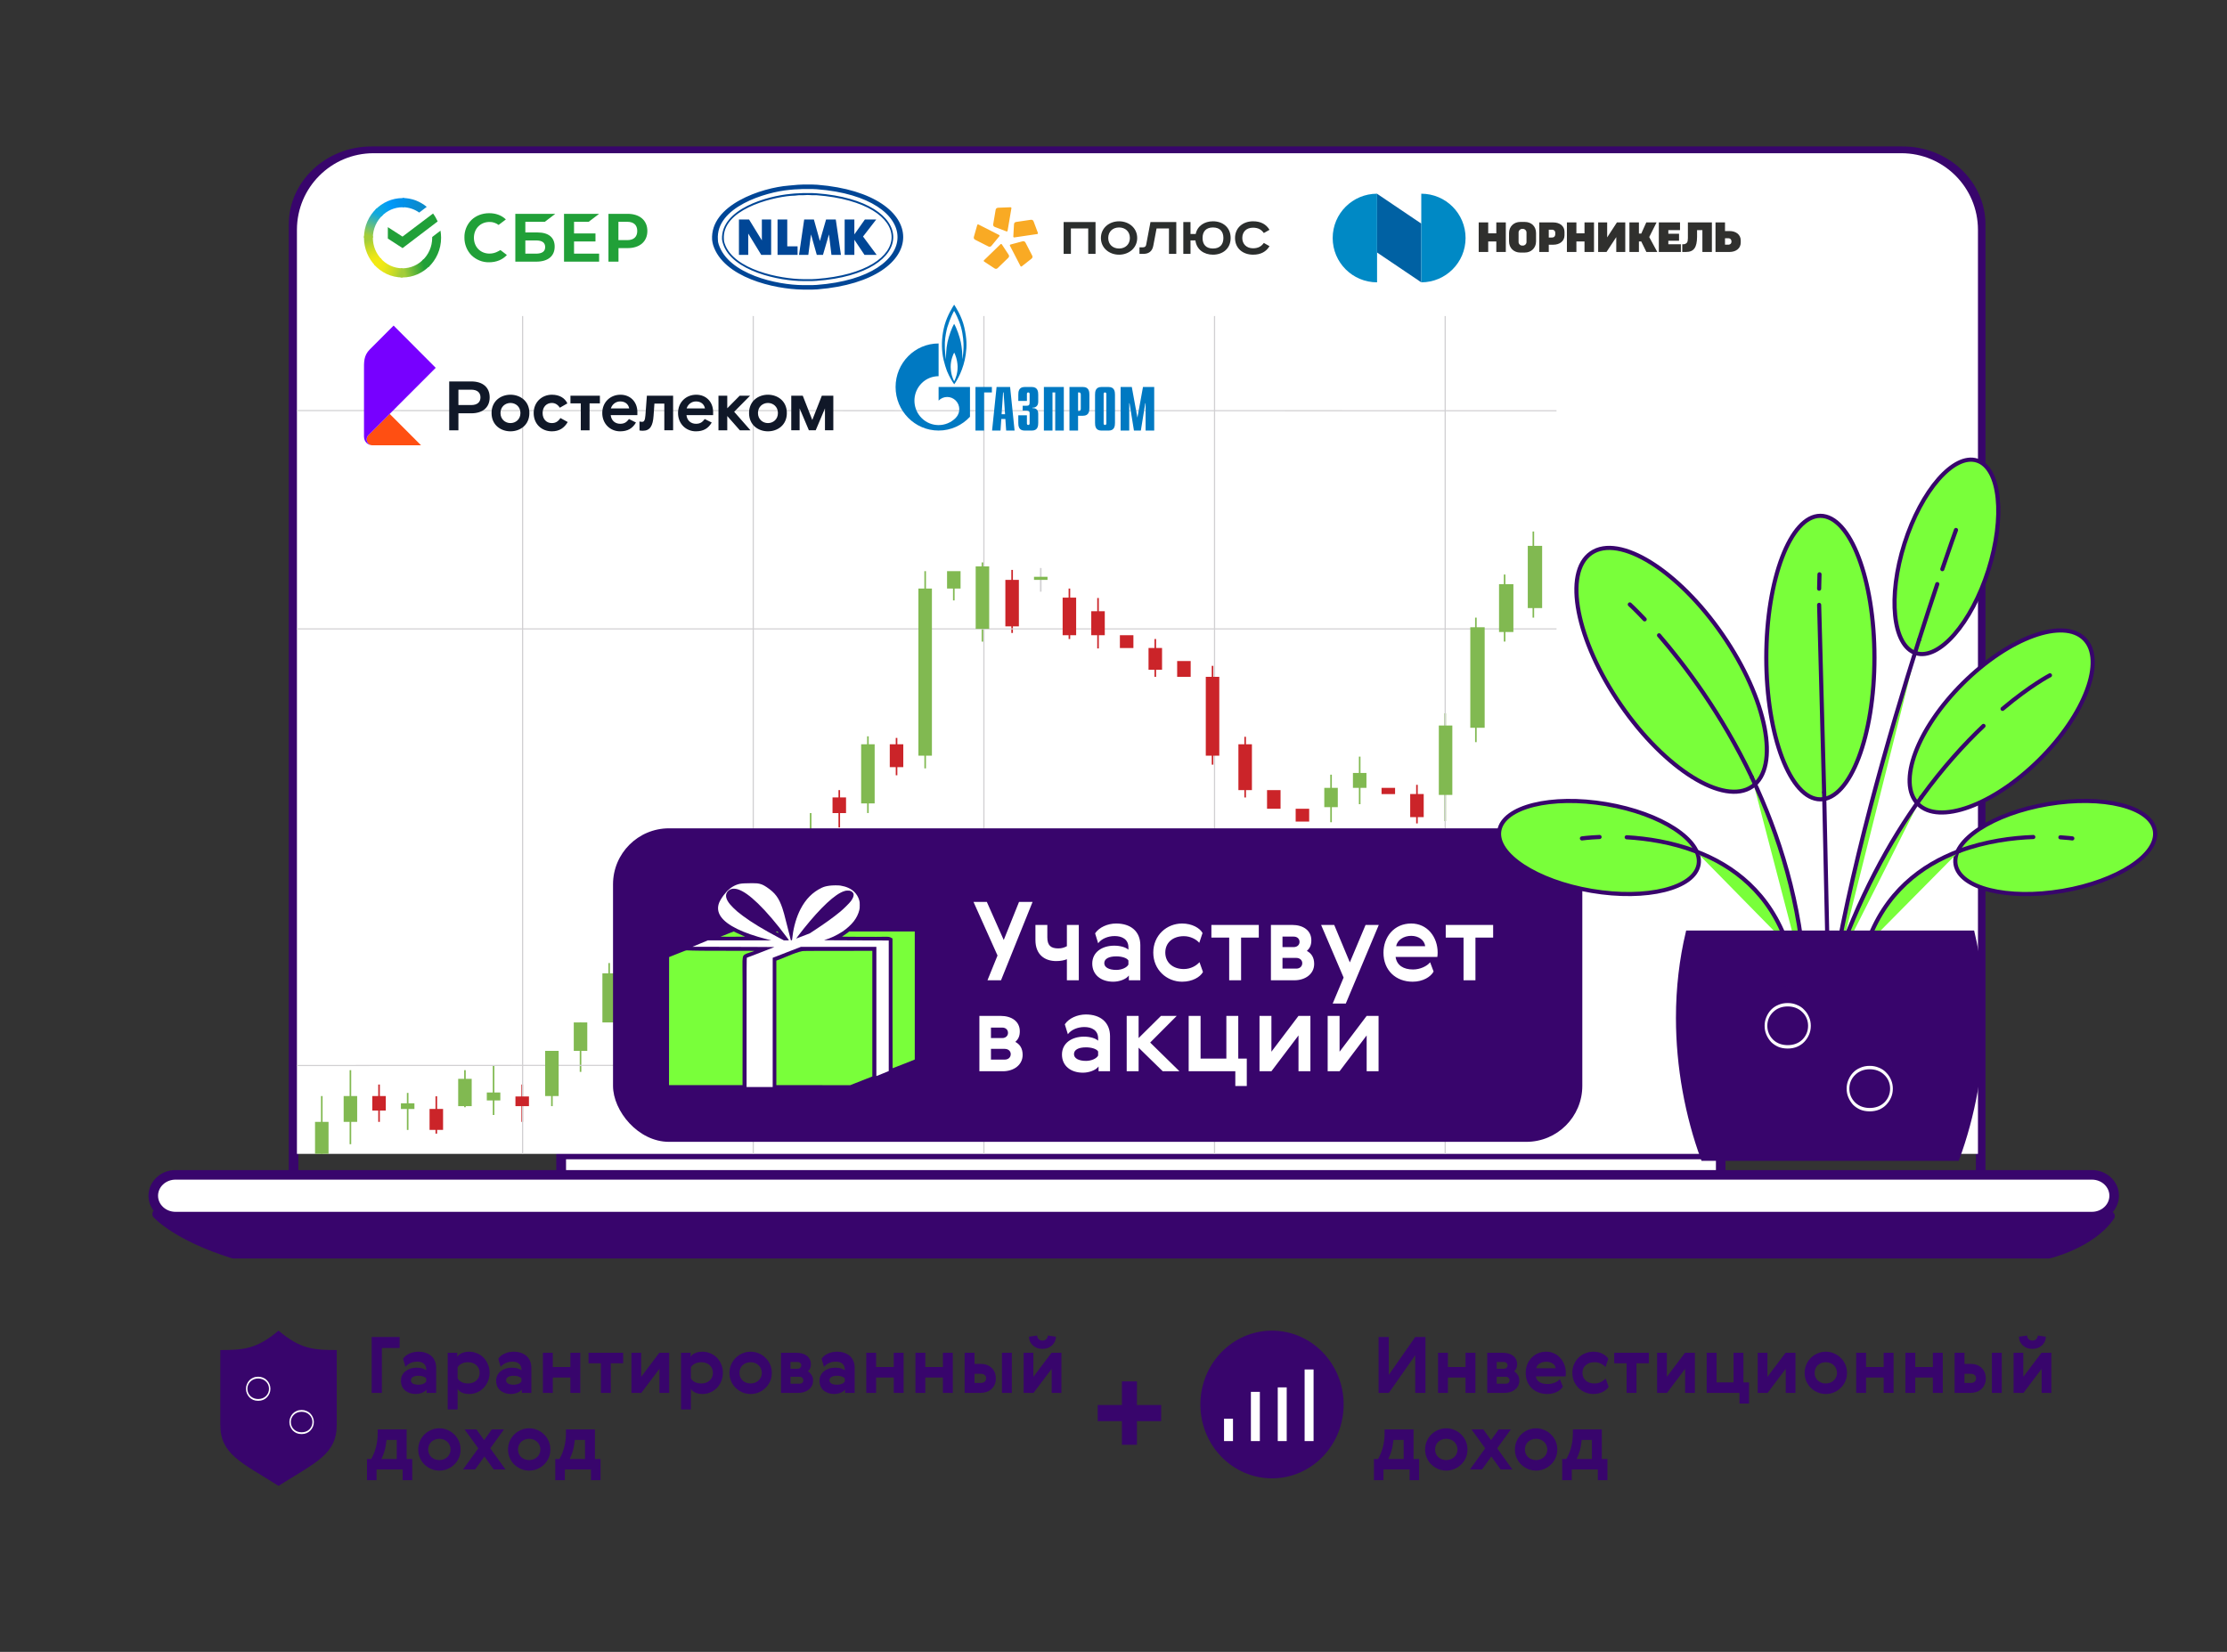 <svg width="465" height="345" viewBox="0 0 465 345" fill="none" xmlns="http://www.w3.org/2000/svg">
<rect x="0" y="0" width="465" height="345" fill="#333333" stroke="none"/>
<path d="M77.612 31.584H397.251C406.256 31.584 413.57 38.444 413.57 46.891V246.07H61.294V46.891C61.294 38.444 68.607 31.584 77.612 31.584Z" stroke="#38056C" stroke-width="2" stroke-linecap="round" stroke-linejoin="round"/>
<path d="M359.287 235.737H117.19V246.923H359.287V235.737Z" fill="#38056C" stroke="#38056C" stroke-width="2" stroke-linecap="round" stroke-linejoin="round"/>
<path d="M359.287 241.12H117.19V246.923H359.287V241.12Z" fill="white" stroke="#38056C" stroke-width="2" stroke-linecap="round" stroke-linejoin="round"/>
<path d="M32.807 253.555C32.807 253.555 36.777 258.109 48.715 261.845H427.761C427.761 261.845 436.599 259.779 440.57 253.976L32.807 253.567V253.555Z" fill="#38056C" stroke="#38056C" stroke-width="2" stroke-linecap="round" stroke-linejoin="round"/>
<path d="M436.779 254.096H36.65C34.088 254.096 32 252.149 32 249.734C32 247.331 34.075 245.373 36.65 245.373H436.792C439.353 245.373 441.441 247.319 441.441 249.734C441.441 252.137 439.366 254.096 436.792 254.096H436.779Z" fill="white" stroke="#38056C" stroke-width="2" stroke-linecap="round" stroke-linejoin="round"/>
<g clip-path="url(#clip0_6821_8106)">
<path d="M62 48C62 39.163 69.163 32 78 32H397C405.837 32 413 39.163 413 48V241H62V48Z" fill="white"/>
<g clip-path="url(#clip1_6821_8106)">
<path d="M139.319 207.655H138.986V211.473H139.319V207.655Z" fill="#D1D0D2"/>
<path d="M67.354 228.916H67.022V247.217H67.354V228.916Z" fill="#81B951"/>
<path d="M79.312 226.507H78.98V234.305H79.312V226.507Z" fill="#CB2429"/>
<path d="M91.267 228.969H90.935V236.766H91.267V228.969Z" fill="#CB2429"/>
<path d="M109.204 226.507H108.871V234.305H109.204V226.507Z" fill="#CB2429"/>
<path d="M133.337 205.106H133.004V212.904H133.337V205.106Z" fill="#CB2429"/>
<path d="M73.332 223.506H72.999V238.979H73.332V223.506Z" fill="#81B951"/>
<path d="M85.29 228.257H84.957V235.993H85.29V228.257Z" fill="#81B951"/>
<path d="M97.249 223.506H96.916V231.242H97.249V223.506Z" fill="#81B951"/>
<path d="M103.226 222.54H102.894V232.867H103.226V222.54Z" fill="#81B951"/>
<path d="M115.405 220.693H115.073V231.021H115.405V220.693Z" fill="#81B951"/>
<path d="M121.383 213.545H121.05V223.873H121.383V213.545Z" fill="#81B951"/>
<path d="M127.361 201.146H127.028V211.474H127.361V201.146Z" fill="#81B951"/>
<path d="M145.296 203.252H144.963V213.58H145.296V203.252Z" fill="#81B951"/>
<path d="M151.273 202.492H150.94V208.412H151.273V202.492Z" fill="#81B951"/>
<path d="M163.452 185.62H163.119V201.146H163.452V185.62Z" fill="#81B951"/>
<path d="M169.43 169.815H169.097V189.469H169.43V169.815Z" fill="#81B951"/>
<path d="M181.388 153.788H181.056V169.811H181.388V153.788Z" fill="#81B951"/>
<path d="M193.343 119.287H193.011V160.476H193.343V119.287Z" fill="#81B951"/>
<path d="M308.33 129H308V155H308.33V129Z" fill="#81B951"/>
<path d="M301.922 148.975H301.589V171.496H301.922V148.975Z" fill="#81B951"/>
<path d="M278.093 161.798H277.76V171.733H278.093V161.798Z" fill="#81B951"/>
<path d="M284.07 158.022H283.737V167.956H284.07V158.022Z" fill="#81B951"/>
<path d="M205.301 117.464H204.969V134.003H205.301V117.464Z" fill="#81B951"/>
<path d="M199.321 120.453H198.988V125.399H199.321V120.453Z" fill="#81B951"/>
<path d="M217.477 118.634H217.144V123.58H217.477V118.634Z" fill="#D1D0D2"/>
<path d="M157.251 198.188H156.918V204.108H157.251V198.188Z" fill="#81B951"/>
<path d="M175.407 165.017H175.074V172.815H175.407V165.017Z" fill="#CB2429"/>
<path d="M187.366 154.123H187.034V161.921H187.366V154.123Z" fill="#CB2429"/>
<path d="M211.499 119.027H211.167V132.199H211.499V119.027Z" fill="#CB2429"/>
<path d="M223.459 122.926H223.126V133.457H223.459V122.926Z" fill="#CB2429"/>
<path d="M229.436 124.897H229.104V135.428H229.436V124.897Z" fill="#CB2429"/>
<path d="M253.349 139.067H253.016V159.696H253.349V139.067Z" fill="#CB2429"/>
<path d="M241.39 133.457H241.058V141.361H241.39V133.457Z" fill="#CB2429"/>
<path d="M260.156 153.879H259.824V166.562H260.156V153.879Z" fill="#CB2429"/>
<path d="M296.028 163.913H295.695V171.974H296.028V163.913Z" fill="#CB2429"/>
<path d="M61.004 85.636V85.873C181.236 85.907 302.274 85.922 423.308 85.922C544.342 85.922 663.809 85.907 783.255 85.873V85.636C543.585 85.701 300.691 85.701 61.004 85.636Z" fill="#D1D0D2"/>
<path d="M61.004 222.418V222.655C300.606 222.521 543.408 222.521 782.995 222.655V222.418C543.408 222.284 300.606 222.284 61.004 222.418Z" fill="#D1D0D2"/>
<path d="M109.244 66H108.995V268.763H109.244V66Z" fill="#D1D0D2"/>
<path d="M157.403 66H157.154V268.763H157.403V66Z" fill="#D1D0D2"/>
<path d="M205.563 66H205.314V268.763H205.563V66Z" fill="#D1D0D2"/>
<path d="M253.722 66H253.474V268.763H253.722V66Z" fill="#D1D0D2"/>
<path d="M301.881 66H301.633V268.763H301.881V66Z" fill="#D1D0D2"/>
<path d="M783.255 131.232H61.004V131.469H783.255V131.232Z" fill="#D1D0D2"/>
<path d="M68.601 234.305H65.779V243.249H68.601V234.305Z" fill="#81B951"/>
<path d="M74.579 228.916H71.756V234.305H74.579V228.916Z" fill="#81B951"/>
<path d="M86.533 230.433H83.71V231.614H86.533V230.433Z" fill="#81B951"/>
<path d="M98.491 225.318H95.669V231.021H98.491V225.318Z" fill="#81B951"/>
<path d="M104.469 228.17H101.646V229.829H104.469V228.17Z" fill="#81B951"/>
<path d="M116.648 219.474H113.826V228.915H116.648V219.474Z" fill="#81B951"/>
<path d="M122.625 213.545H119.803V219.474H122.625V213.545Z" fill="#81B951"/>
<path d="M128.603 203.283H125.78V213.546H128.603V203.283Z" fill="#81B951"/>
<path d="M146.539 206.311H143.717V209.002H146.539V206.311Z" fill="#81B951"/>
<path d="M152.516 201.987H149.694V206.31H152.516V201.987Z" fill="#81B951"/>
<path d="M158.498 199.319H155.675V204.151H158.498V199.319Z" fill="#81B951"/>
<path d="M164.696 187.058H161.874V199.32H164.696V187.058Z" fill="#81B951"/>
<path d="M170.672 177.646H167.85V187.057H170.672V177.646Z" fill="#81B951"/>
<path d="M182.632 155.442H179.81V167.792H182.632V155.442Z" fill="#81B951"/>
<path d="M194.585 122.926H191.763V157.832H194.585V122.926Z" fill="#81B951"/>
<path d="M200.567 119.287H197.745V122.925H200.567V119.287Z" fill="#81B951"/>
<path d="M206.544 118.292H203.722V131.346H206.544V118.292Z" fill="#81B951"/>
<path d="M218.724 120.472H215.901V121.107H218.724V120.472Z" fill="#81B951"/>
<path d="M279.334 164.544H276.512V168.58H279.334V164.544Z" fill="#81B951"/>
<path d="M285.317 161.436H282.495V164.543H285.317V161.436Z" fill="#81B951"/>
<path d="M303.248 151.528H300.426V166.019H303.248V151.528Z" fill="#81B951"/>
<path d="M310 131H307V152H310V131Z" fill="#81B951"/>
<path d="M316 122H313V132H316V122Z" fill="#81B951"/>
<path d="M314.33 120H314V134H314.33V120Z" fill="#81B951"/>
<path d="M322 114H319V127H322V114Z" fill="#81B951"/>
<path d="M80.556 228.916H77.733V231.947H80.556V228.916Z" fill="#CB2429"/>
<path d="M92.514 231.61H89.692V235.99H92.514V231.61Z" fill="#CB2429"/>
<path d="M110.446 229H107.624V231.022H110.446V229Z" fill="#CB2429"/>
<path d="M134.584 207.888H131.762V210.113H134.584V207.888Z" fill="#CB2429"/>
<path d="M140.562 209H137.739V210.113H140.562V209Z" fill="#CB2429"/>
<path d="M176.654 166.539H173.832V169.815H176.654V166.539Z" fill="#CB2429"/>
<path d="M188.608 155.442H185.786V160.22H188.608V155.442Z" fill="#CB2429"/>
<path d="M212.743 121.106H209.92V130.823H212.743V121.106Z" fill="#CB2429"/>
<path d="M224.701 124.822H221.879V132.669H224.701V124.822Z" fill="#CB2429"/>
<path d="M230.678 127.662H227.856V132.669H230.678V127.662Z" fill="#CB2429"/>
<path d="M236.656 132.669H233.834V135.341H236.656V132.669Z" fill="#CB2429"/>
<path d="M242.637 135.337H239.814V139.882H242.637V135.337Z" fill="#CB2429"/>
<path d="M248.615 138.059H245.792V141.361H248.615V138.059Z" fill="#CB2429"/>
<path d="M254.592 141.36H251.77V157.831H254.592V141.36Z" fill="#CB2429"/>
<path d="M261.403 155.442H258.581V165.017H261.403V155.442Z" fill="#CB2429"/>
<path d="M267.381 165.017H264.559V168.916H267.381V165.017Z" fill="#CB2429"/>
<path d="M273.358 168.916H270.536V171.592H273.358V168.916Z" fill="#CB2429"/>
<path d="M291.293 164.543H288.471V165.847H291.293V164.543Z" fill="#CB2429"/>
<path d="M297.271 165.843H294.449V170.667H297.271V165.843Z" fill="#CB2429"/>
<path d="M320.33 111H320V129H320.33V111Z" fill="#81B951"/>
</g>
<path d="M122.907 46.326L125.096 44.659H117.768V54.648H125.096V52.979H119.861V50.429H124.335V48.762H119.861V46.326H122.907Z" fill="#21A038"/>
<path d="M112.231 48.549H109.692V46.326H113.754L115.943 44.659H107.599V54.648H111.961C114.404 54.648 115.816 53.503 115.816 51.508C115.816 49.596 114.547 48.549 112.231 48.549ZM111.882 52.979H109.692V50.216H111.882C113.214 50.216 113.832 50.675 113.832 51.607C113.832 52.539 113.167 52.979 111.882 52.979Z" fill="#21A038"/>
<path d="M131.029 44.659H127.047V54.648H129.141V51.819H131.045C133.582 51.819 135.169 50.446 135.169 48.239C135.169 46.031 133.582 44.659 131.029 44.659ZM130.981 50.151H129.126V46.326H130.981C132.33 46.326 133.059 47.013 133.059 48.239C133.059 49.464 132.33 50.151 130.981 50.151Z" fill="#21A038"/>
<path d="M104.014 52.489C103.46 52.8 102.84 52.964 102.206 52.964C100.318 52.964 98.954 51.573 98.954 49.661C98.954 47.748 100.318 46.358 102.206 46.358C102.888 46.342 103.555 46.571 104.109 46.98L105.617 45.836L105.522 45.737C104.65 44.935 103.475 44.527 102.142 44.527C100.7 44.527 99.382 45.034 98.431 45.949C97.479 46.898 96.94 48.222 96.971 49.596C96.955 50.985 97.479 52.325 98.431 53.306C99.43 54.271 100.762 54.811 102.127 54.778C103.633 54.778 104.95 54.238 105.838 53.257L104.491 52.227L104.014 52.489Z" fill="#21A038"/>
<path d="M90.42 44.594C90.8 45.101 91.118 45.656 91.387 46.245L84.059 51.819L80.981 49.825V47.438L84.043 49.416L90.42 44.594Z" fill="#21A038"/>
<path d="M77.855 49.66C77.855 49.546 77.855 49.449 77.872 49.334L76.016 49.235C76.016 49.367 76 49.514 76 49.644C76 51.933 76.905 54.009 78.363 55.513L79.68 54.156C78.554 53.012 77.855 51.426 77.855 49.66Z" fill="url(#paint0_linear_6821_8106)"/>
<path d="M84.043 43.284C84.154 43.284 84.249 43.284 84.361 43.301L84.456 41.388C84.328 41.388 84.186 41.372 84.059 41.372C81.838 41.372 79.824 42.304 78.363 43.808L79.68 45.165C80.791 44.005 82.345 43.284 84.043 43.284Z" fill="url(#paint1_linear_6821_8106)"/>
<path d="M84.042 56.037C83.931 56.037 83.836 56.037 83.725 56.02L83.629 57.933C83.757 57.933 83.9 57.949 84.026 57.949C86.247 57.949 88.263 57.017 89.722 55.513L88.406 54.156C87.294 55.333 85.755 56.037 84.042 56.037Z" fill="url(#paint2_linear_6821_8106)"/>
<path d="M87.532 44.397L89.103 43.203C87.723 42.059 85.962 41.355 84.043 41.355V43.268C85.344 43.285 86.549 43.693 87.532 44.397Z" fill="url(#paint3_linear_6821_8106)"/>
<path d="M92.101 49.661C92.101 49.154 92.054 48.664 91.974 48.174L90.244 49.498C90.244 49.546 90.244 49.613 90.244 49.661C90.244 51.542 89.451 53.226 88.199 54.386L89.451 55.809C91.07 54.305 92.101 52.097 92.101 49.661Z" fill="#21A038"/>
<path d="M84.043 56.037C82.219 56.037 80.585 55.219 79.458 53.927L78.078 55.219C79.553 56.904 81.679 57.949 84.043 57.949V56.037Z" fill="url(#paint4_linear_6821_8106)"/>
<path d="M79.903 44.936L78.649 43.513C77.015 45.034 76 47.225 76 49.661H77.856C77.856 47.797 78.649 46.098 79.903 44.936Z" fill="url(#paint5_linear_6821_8106)"/>
<g clip-path="url(#clip2_6821_8106)">
<path fill-rule="evenodd" clip-rule="evenodd" d="M168.648 38.544H169.683L170.674 38.588C194.561 40.513 194.56 58.513 170.674 60.438L169.683 60.482H167.613C161.608 60.401 151.056 57.949 148.903 51.182L148.774 50.648L148.687 50.069C148.263 42.744 159.098 39.2 164.639 38.766L166.622 38.588L167.613 38.544H168.648ZM168.648 39.478H169.597L170.545 39.523C193.022 41.25 193.022 57.811 170.545 59.503L169.597 59.548H167.7C162.173 59.526 152.109 57.278 150.067 51.048L149.938 50.559L149.895 50.025C149.42 43.26 159.831 40.107 164.854 39.656L165.803 39.567L166.751 39.523L167.7 39.478H168.648ZM168.648 40.724L169.553 40.769H170.459C191.402 42.366 191.408 56.69 170.459 58.257L169.553 58.302H167.743C162.903 58.264 153.168 56.367 151.317 50.87L151.188 50.425L151.145 49.98C150.709 43.873 160.728 41.282 165.113 40.902L165.975 40.858L166.837 40.769H167.743L168.648 40.724ZM168.648 40.324H169.553L170.459 40.368C191.864 41.933 191.864 57.114 170.459 58.658L169.553 58.702H167.743C162.725 58.71 152.797 56.637 150.972 50.915L150.843 50.47L150.757 49.98C150.497 43.6 160.328 40.921 165.027 40.502L165.932 40.413L166.837 40.368L167.743 40.324H168.648ZM154.292 53.229V45.842H156.404L159.077 50.203V45.842H161.017V53.229H158.948L156.232 48.779V53.229H154.292ZM162.354 53.229V45.842H164.38V51.449H166.536V53.229H162.354ZM166.837 53.229L167.915 45.842H169.941L171.192 50.336L172.485 45.842H174.511L175.589 53.229H173.606L173.089 48.957L171.838 53.229H170.545L169.338 48.957L168.777 53.229H166.837ZM176.365 53.229V45.842H178.391V48.957L180.59 45.842H182.961L180.202 49.402L183.047 53.229H180.504L178.391 50.069V53.229" fill="#004696"/>
</g>
<g clip-path="url(#clip3_6821_8106)">
<path d="M222.089 46.375V53.023H223.604V47.709H227.221V53.023H228.748V46.375H222.089ZM231.399 49.705C231.399 48.334 232.389 47.505 233.66 47.505C234.931 47.505 235.92 48.334 235.92 49.705C235.92 51.076 234.931 51.905 233.66 51.905C232.389 51.905 231.399 51.076 231.399 49.705ZM237.447 49.705C237.447 47.613 235.712 46.218 233.66 46.218C231.607 46.218 229.872 47.613 229.872 49.705C229.872 51.797 231.607 53.192 233.66 53.192C235.712 53.192 237.447 51.797 237.447 49.705ZM240.221 46.375L239.317 51.136C239.244 51.496 239.011 51.653 238.657 51.653H237.924V53.023H238.73C239.842 53.023 240.588 52.506 240.808 51.328L241.492 47.721H244.082V53.023H245.61V46.374L240.221 46.375ZM247.076 46.375V53.023H248.579V50.21H249.605C249.837 52.122 251.389 53.192 253.271 53.192C255.311 53.192 256.96 51.929 256.96 49.705C256.96 47.481 255.311 46.218 253.271 46.218C251.499 46.218 250.021 47.168 249.666 48.863H248.579V46.375L247.076 46.375ZM251.096 49.705C251.096 48.334 251.841 47.505 253.271 47.505C254.7 47.505 255.446 48.334 255.446 49.705C255.446 51.076 254.7 51.905 253.271 51.905C251.841 51.905 251.096 51.076 251.096 49.705ZM265.074 47.998C264.377 46.831 263.229 46.218 261.653 46.218C259.526 46.218 257.877 47.553 257.877 49.705C257.877 51.857 259.49 53.192 261.653 53.192C263.229 53.192 264.377 52.579 265.074 51.413L263.889 50.739C263.375 51.461 262.704 51.857 261.628 51.857C260.309 51.857 259.392 50.992 259.392 49.705C259.392 48.395 260.272 47.553 261.628 47.553C262.704 47.553 263.375 47.95 263.889 48.671L265.074 47.998" fill="#2B2E2D"/>
<path d="M211.185 43.482L210.386 48.204C210.368 48.316 210.245 48.367 210.137 48.326L207.737 47.413C207.44 47.3 207.341 47.081 207.381 46.838L207.893 43.816C207.934 43.574 208.1 43.398 208.418 43.386L210.99 43.287C211.105 43.283 211.204 43.37 211.185 43.482ZM204.294 46.882L208.616 49.079C208.719 49.131 208.73 49.262 208.657 49.35L207.038 51.317C206.837 51.561 206.595 51.587 206.373 51.474L203.607 50.068C203.385 49.955 203.266 49.745 203.352 49.443L204.046 47.005C204.077 46.895 204.192 46.829 204.294 46.882ZM205.451 54.362L208.914 51.001C208.997 50.921 209.126 50.951 209.189 51.047L210.587 53.172C210.76 53.435 210.71 53.67 210.532 53.843L208.315 55.994C208.137 56.166 207.898 56.213 207.633 56.038L205.493 54.633C205.397 54.57 205.368 54.442 205.451 54.362ZM213.078 55.581L210.875 51.313C210.823 51.212 210.891 51.1 211.002 51.07L213.485 50.404C213.792 50.321 214.005 50.44 214.118 50.659L215.527 53.39C215.641 53.609 215.613 53.848 215.364 54.044L213.353 55.624C213.263 55.695 213.13 55.682 213.078 55.581ZM216.586 48.88L211.776 49.59C211.661 49.607 211.575 49.508 211.581 49.395L211.722 46.866C211.739 46.553 211.921 46.393 212.168 46.356L215.246 45.901C215.493 45.865 215.715 45.966 215.825 46.26L216.714 48.636C216.754 48.743 216.701 48.863 216.586 48.88Z" fill="#F9AA24"/>
</g>
<g clip-path="url(#clip4_6821_8106)">
<path d="M287.514 52.724L296.763 58.967V46.7L287.514 40.458V52.724Z" fill="#0061A3"/>
<path d="M287.533 40.458C282.414 40.458 278.266 44.601 278.266 49.712C278.266 54.823 282.414 58.967 287.533 58.967V40.458ZM296.764 58.966C301.872 58.966 306.013 54.823 306.013 49.712C306.013 44.601 301.872 40.458 296.764 40.458V58.966Z" fill="#0089C5"/>
</g>
<path d="M335.578 49.582V46.454H333.698V52.624H335.442L337.478 49.524V52.624H339.358V46.454H337.614L335.578 49.582ZM324.739 48.949C324.739 49.173 324.625 49.607 324.051 49.607H323.385V47.974H324.132C324.333 47.974 324.739 48.138 324.739 48.619V48.949ZM324.335 46.455L321.401 46.454V52.624H323.385V51.11H324.335C325.618 51.11 326.669 50.403 326.669 49.143V48.422C326.669 47.163 325.619 46.455 324.335 46.455ZM352.434 49.719C352.434 50.659 352.186 50.795 351.833 50.959C351.677 51.03 351.259 51.014 351.259 51.014V52.624H352.037C353.706 52.624 354.323 51.654 354.348 49.475C354.354 48.983 354.343 48.497 354.348 48.064H355.461V52.624H357.445V46.454H352.434V49.719ZM318.735 50.549C318.735 50.958 318.401 51.292 317.993 51.292H317.824C317.415 51.292 317.081 50.958 317.081 50.549V48.549C317.081 48.14 317.415 47.805 317.824 47.805H317.993C318.401 47.805 318.735 48.14 318.735 48.549V50.549ZM318.394 46.354H317.422C316.139 46.354 315.089 47.269 315.089 48.688V50.411C315.089 51.838 316.139 52.746 317.422 52.746H318.394C319.678 52.746 320.728 51.829 320.728 50.411V48.688C320.728 47.194 319.678 46.354 318.394 46.354ZM345.891 46.454H343.745L342.699 48.787H342.209V46.454H340.225V52.624H342.209V50.432H342.696L343.766 52.624H346.043L344.361 49.512L345.891 46.454ZM348.35 50.283H350.586V48.816H348.35V48.064H350.789V46.454H346.367V52.624H350.97V51.014H348.35V50.283ZM360.93 51.105H360.183V49.759H360.849C361.409 49.759 361.537 50.171 361.537 50.438C361.537 50.99 361.082 51.105 360.93 51.105ZM361.133 48.255H360.183V46.455H358.199V52.624H361.133C362.417 52.624 363.467 51.917 363.467 50.657V50.222C363.467 48.963 362.417 48.255 361.133 48.255ZM330.847 48.738H329.154V46.454H327.171V52.624H329.154V50.432H330.847V52.624H332.831V46.454H330.847V48.738ZM312.432 48.738H310.739V46.454H308.755V52.624H310.739V50.432H312.432V52.624H314.415V46.454H312.432V48.738Z" fill="#30302E"/>
<g clip-path="url(#clip5_6821_8106)">
<path d="M153.296 85.999L156.705 89.88H154.491L151.854 86.889V89.88H150.018V82.644H151.854V85.27L154.447 82.644H156.617L153.296 85.999H153.296ZM98.371 84.599C99.71 84.599 100.322 83.957 100.322 82.993C100.322 82.031 99.71 81.388 98.371 81.388H95.719V84.599H98.371ZM98.429 79.667C100.731 79.667 102.246 80.849 102.246 82.993C102.246 85.138 100.731 86.32 98.429 86.32H95.719V89.88H93.796V79.667H98.429ZM106.586 88.363C107.664 88.363 108.669 87.59 108.669 86.262C108.669 84.934 107.664 84.161 106.586 84.161C105.508 84.161 104.503 84.934 104.503 86.262C104.503 87.59 105.508 88.363 106.586 88.363ZM106.586 82.439C108.567 82.439 110.534 83.723 110.534 86.262C110.534 88.801 108.567 90.085 106.586 90.085C104.605 90.085 102.638 88.801 102.638 86.262C102.638 83.723 104.605 82.439 106.586 82.439ZM115.22 88.363C114.113 88.363 113.297 87.561 113.297 86.262C113.297 84.963 114.142 84.161 115.22 84.161C115.876 84.161 116.444 84.468 116.895 85.153L118.469 84.249C117.944 83.125 116.808 82.439 115.235 82.439C113.181 82.439 111.433 83.957 111.433 86.262C111.433 88.567 113.094 90.085 115.235 90.085C116.779 90.085 117.813 89.385 118.542 88.144L117.027 87.313C116.589 87.926 116.124 88.364 115.221 88.364M134.764 86.744C134.677 87.853 134.458 88.101 134.079 88.101C133.821 88.101 133.699 88.073 133.522 88.026L133.531 89.898C133.531 89.898 133.759 89.969 134.181 89.969C135.74 89.969 136.323 88.962 136.469 86.817L136.643 84.293H138.711V89.867H140.547V82.644H135.07L134.764 86.744H134.764ZM131.379 85.299C131.204 84.395 130.52 83.841 129.5 83.841C128.538 83.841 127.81 84.483 127.547 85.299H131.379ZM129.558 82.44C131.626 82.44 133.083 83.943 133.083 86.058V86.701H127.518C127.634 87.809 128.421 88.51 129.499 88.51C130.475 88.51 130.883 88.087 131.335 87.517L132.791 88.247C132.063 89.487 131.058 90.085 129.47 90.085C127.459 90.085 125.755 88.553 125.755 86.263C125.755 83.972 127.46 82.44 129.557 82.44M147.197 85.299C147.023 84.395 146.338 83.841 145.318 83.841C144.357 83.841 143.629 84.483 143.366 85.299H147.197ZM145.376 82.44C147.445 82.44 148.902 83.943 148.902 86.058V86.701H143.337C143.453 87.809 144.24 88.51 145.318 88.51C146.294 88.51 146.702 88.087 147.153 87.517L148.61 88.247C147.882 89.487 146.876 90.085 145.288 90.085C143.278 90.085 141.574 88.553 141.574 86.263C141.574 83.972 143.278 82.44 145.376 82.44M119.112 84.249H121.268V89.881H123.103V84.249H125.259V82.644H119.112V84.249ZM160.349 88.364C161.427 88.364 162.432 87.591 162.432 86.263C162.432 84.934 161.427 84.162 160.349 84.162C159.271 84.162 158.266 84.935 158.266 86.263C158.266 87.59 159.271 88.364 160.349 88.364ZM160.349 82.439C162.33 82.439 164.296 83.724 164.296 86.263C164.296 88.802 162.33 90.085 160.349 90.085C158.367 90.085 156.401 88.802 156.401 86.263C156.401 83.724 158.367 82.439 160.349 82.439ZM171.6 82.642L169.608 87.711L167.616 82.642H165.216V89.867H166.961V85.293L168.895 89.867H170.32L172.254 85.293V89.867H173.998V82.642H171.599H171.6Z" fill="#101828"/>
<path d="M87.916 93H77.732C76.996 93 76.563 92.341 76.563 91.766C76.563 91.425 76.701 91.117 76.924 90.893L81.368 86.442L87.916 93Z" fill="#FF4F12"/>
<path d="M77.732 93C76.962 93 76.001 92.384 76.001 91.159V77.446C76.001 75.593 75.907 74.29 77.228 72.966L82.186 68L90.978 76.82L76.924 90.894C76.701 91.117 76.563 91.425 76.563 91.766C76.563 92.341 76.996 93 77.732 93Z" fill="#7700FF"/>
</g>
<path d="M203.679 80.824H207.106V81.959H205.476V89.93H203.679V80.824Z" fill="#0079C2"/>
<path d="M209.138 86.512L209.446 81.959H209.549L209.857 86.512H209.138ZM207.148 89.93H208.907L209.074 87.512H209.921L210.088 89.93H211.847L210.91 80.824H208.085L207.148 89.93Z" fill="#0079C2"/>
<path d="M214.42 86.743V88.46C214.42 88.691 214.596 88.758 214.7 88.758C214.869 88.758 214.987 88.616 214.987 88.46V86.34C214.987 86.056 214.935 85.743 214.265 85.743H213.536V84.743H214.294C214.803 84.743 214.987 84.623 214.987 84.064V82.257C214.987 82.1 214.869 81.959 214.7 81.959C214.596 81.959 214.42 82.018 214.42 82.257V83.743H212.622V82.451C212.622 81.817 212.696 80.824 213.955 80.824H215.444C216.703 80.824 216.784 81.817 216.784 82.451V83.907C216.784 84.899 216.099 85.168 215.561 85.146V85.235C216.77 85.206 216.784 86.146 216.784 86.467V88.303C216.784 88.945 216.703 89.93 215.444 89.93H213.955C212.696 89.93 212.622 88.945 212.622 88.303V86.743H214.42Z" fill="#0079C2"/>
<path d="M217.964 80.824H222.126V89.93H220.329V81.959H219.761V89.93H217.964V80.824Z" fill="#0079C2"/>
<path d="M225.102 85.832V81.959H225.337C225.529 81.959 225.669 82.123 225.669 82.414V85.377C225.669 85.668 225.529 85.832 225.337 85.832H225.102ZM223.304 89.93H225.102V86.833H226.133C227.385 86.833 227.467 85.847 227.467 85.206V82.451C227.467 81.817 227.385 80.824 226.133 80.824H223.304V89.93Z" fill="#0079C2"/>
<path d="M231.01 88.46C231.01 88.616 230.892 88.758 230.723 88.758C230.62 88.758 230.443 88.691 230.443 88.46V82.257C230.443 82.018 230.62 81.959 230.723 81.959C230.892 81.959 231.01 82.1 231.01 82.257V88.46ZM228.646 88.303C228.646 88.945 228.727 89.93 229.979 89.93H231.474C232.727 89.93 232.808 88.945 232.808 88.303V82.451C232.808 81.817 232.727 80.824 231.474 80.824H229.979C228.727 80.824 228.646 81.817 228.646 82.451V88.303Z" fill="#0079C2"/>
<path d="M238.657 80.824H241V89.93H239.202V84.22H239.136L238.208 89.93H236.771L235.85 84.22H235.784V89.93H233.986V80.824H236.322L237.493 87.228L238.657 80.824Z" fill="#0079C2"/>
<path d="M201.349 68.375C200.799 65.934 199.42 63.949 199.23 63.628C198.929 64.083 197.83 65.837 197.27 67.778C196.66 69.95 196.57 71.875 196.78 73.764C196.99 75.66 197.78 77.608 197.78 77.608C198.2 78.623 198.829 79.72 199.239 80.257C199.839 79.466 201.219 77.108 201.649 74.032C201.889 72.316 201.899 70.816 201.349 68.375ZM199.23 79.645C198.96 79.13 198.54 78.153 198.5 76.63C198.49 75.167 199.069 73.906 199.239 73.644C199.39 73.906 199.889 75.003 199.949 76.503C199.99 77.966 199.509 79.123 199.23 79.645ZM201.19 72.517C201.169 73.45 201.059 74.436 200.919 75.025C200.969 74.01 200.849 72.585 200.619 71.465C200.39 70.353 199.739 68.487 199.22 67.629C198.74 68.45 198.149 70.062 197.84 71.457C197.529 72.853 197.52 74.547 197.52 75.055C197.438 74.63 197.231 73.1 197.29 71.569C197.338 70.308 197.63 69.002 197.79 68.405C198.4 66.412 199.09 65.136 199.22 64.934C199.349 65.136 200.219 66.71 200.669 68.36C201.118 70.01 201.209 71.592 201.19 72.517Z" fill="#0079C2"/>
<path d="M200.163 80.825H195.98V83.668C195.983 83.668 195.986 83.661 195.99 83.661C196.976 82.661 198.574 82.661 199.561 83.661C200.546 84.654 200.546 86.273 199.561 87.273C199.556 87.281 199.552 87.281 199.547 87.288C199.542 87.288 199.537 87.296 199.533 87.303C198.549 88.289 197.264 88.781 195.98 88.781C194.689 88.781 193.398 88.289 192.414 87.288C190.678 85.534 190.473 82.81 191.796 80.825C191.974 80.556 192.18 80.302 192.414 80.064C193.398 79.063 194.689 78.571 195.98 78.571V71.734C191.02 71.734 187 75.802 187 80.825C187 85.848 191.02 89.923 195.98 89.923C198.565 89.923 200.895 88.811 202.533 87.042V80.825H200.163Z" fill="#0079C2"/>
<rect x="128" y="173" width="202.388" height="65.479" rx="11.693" fill="#38056C"/>
<g clip-path="url(#clip6_6821_8106)">
<path d="M155.486 184.491C154.677 184.527 154.304 184.594 153.743 184.813C152.789 185.182 151.915 185.893 151.125 186.934C150.716 187.474 150.311 188.149 150.155 188.542C149.373 190.56 150.628 192.391 153.903 194.003C155.518 194.797 157.567 195.508 160.116 196.164L161.038 196.402H154.416L147.798 196.406L146.198 197.069L144.603 197.737L153.181 197.756C157.9 197.768 161.732 197.788 161.7 197.8C161.279 197.983 155.992 200.02 155.947 200.02C155.895 200.02 155.887 201.617 155.887 213.524V227.028H158.613H161.339V213.532L161.343 200.04L162.032 199.774C162.413 199.627 163.736 199.115 164.975 198.63L167.228 197.756H175.105H182.986V211.244V224.732L183.078 224.708C183.126 224.696 183.707 224.466 184.368 224.192L185.571 223.696V210.061V196.426L178.736 196.406C171.938 196.386 171.902 196.386 172.182 196.311C173.309 196.009 174.736 195.342 175.91 194.567C176.78 193.995 177.742 193.117 178.283 192.403C178.853 191.656 179.213 190.917 179.422 190.091C179.502 189.773 179.514 189.614 179.514 189.058C179.514 188.498 179.502 188.351 179.422 188.065C179.229 187.359 178.877 186.763 178.356 186.258C177.646 185.579 176.724 185.162 175.489 184.96C175.032 184.884 173.758 184.9 173.184 184.983C172.415 185.095 172.058 185.194 171.569 185.424C169.673 186.326 168.218 187.795 167.131 189.912C166.322 191.485 165.716 193.546 165.488 195.512C165.388 196.386 165.388 196.386 165.251 196.386H165.131L164.442 193.666C163.7 190.734 163.62 190.441 163.375 189.714C162.634 187.521 161.852 186.473 160.072 185.277C159.335 184.777 158.814 184.574 158.072 184.491C157.679 184.447 156.585 184.447 155.486 184.491ZM154.111 185.754C155.262 186.139 156.569 187.065 158.268 188.701C160.008 190.377 162.185 192.931 164.249 195.711C164.494 196.037 164.706 196.331 164.722 196.354C164.746 196.394 164.634 196.406 164.217 196.406H163.684L162.622 195.846C159.419 194.154 156.962 192.665 155.106 191.283C154.144 190.568 153.703 190.194 153.061 189.555C152.067 188.57 151.598 187.768 151.598 187.077C151.602 186.453 152.043 185.897 152.704 185.678C153.061 185.563 153.622 185.595 154.111 185.754ZM177.598 186.084C177.891 186.191 178.151 186.445 178.215 186.679C178.319 187.061 178.127 187.589 177.654 188.224C177.341 188.645 176.119 189.857 175.441 190.413C173.986 191.612 172.242 192.867 170.034 194.313L169.096 194.929L167.673 195.485C166.891 195.79 166.246 196.033 166.238 196.029C166.221 196.017 167.248 194.678 167.785 194.003C171.393 189.495 174.379 186.715 176.251 186.127C176.616 186.012 176.632 186.008 177.021 186.004C177.289 186 177.426 186.02 177.598 186.084Z" fill="white"/>
<path d="M162.004 194.575C162.072 194.639 162.582 194.905 162.582 194.877C162.582 194.861 162.525 194.778 162.457 194.694C162.345 194.555 162.317 194.539 162.149 194.539C162.04 194.539 161.98 194.555 162.004 194.575Z" fill="#79FF3A"/>
<path d="M151.818 195.087L150.456 195.632L151.746 195.643C153.799 195.659 155.639 195.636 155.547 195.596C155.502 195.576 155.25 195.473 154.985 195.361C154.721 195.254 154.208 195.024 153.847 194.853C153.486 194.678 153.189 194.539 153.185 194.543C153.181 194.547 152.568 194.79 151.818 195.087Z" fill="#79FF3A"/>
<path d="M177.073 194.742C176.881 194.901 176.259 195.33 175.826 195.6C175.766 195.635 176.56 195.647 179.418 195.659C183.218 195.671 183.258 195.671 184.649 195.647C185.583 195.632 185.732 195.655 186.145 195.89L186.353 196.009V209.548C186.353 216.991 186.365 223.092 186.377 223.104C186.389 223.116 187.435 222.715 188.702 222.21L191.003 221.289V207.916V194.539L184.16 194.543H177.314L177.073 194.742Z" fill="#79FF3A"/>
<path d="M141.476 199.182L139.712 199.889L139.7 213.258L139.692 226.63H147.369H155.041L155.053 214.803C155.061 208.301 155.049 202.55 155.029 202.026C154.997 201.065 155.029 200.326 155.13 199.857C155.218 199.452 155.575 199.222 156.533 198.948C157.11 198.781 157.491 198.642 157.491 198.594C157.491 198.582 155.158 198.574 152.312 198.582C147.826 198.594 144.463 198.558 143.481 198.491C143.248 198.475 143.192 198.495 141.476 199.182Z" fill="#79FF3A"/>
<path d="M167.5 198.654C166.674 198.829 165.776 199.142 164.205 199.802C163.7 200.012 163.019 200.286 162.694 200.409L162.101 200.632V213.631V226.631L169.809 226.638L177.514 226.65L179.827 225.737L182.144 224.823V211.705V198.59L174.96 198.594C168.803 198.598 167.733 198.606 167.5 198.654Z" fill="#79FF3A"/>
</g>
<path d="M208.283 199.562L203.265 188.364H206.048L209.583 196.323L212.776 188.364H215.604L209.013 204.739H206.185L208.283 199.562ZM216.199 196.323V193.176H218.685V195.776C218.685 197.464 219.415 198.079 220.965 198.079C221.764 198.079 222.22 197.897 222.767 197.623V193.176H225.253V204.739H222.767V200.337C222.22 200.566 221.49 200.725 220.532 200.725C218.206 200.725 216.199 199.448 216.199 196.323ZM235.615 201.455V200.611C235.318 200.064 234.223 199.744 233.083 199.744C231.486 199.744 230.574 200.269 230.574 201.158C230.574 202.002 231.486 202.573 233.083 202.573C234.201 202.573 235.295 202.094 235.615 201.455ZM229.297 197.008L228.658 194.932C229.502 193.678 231.258 192.879 233.06 192.879C236.094 192.879 238.101 194.522 238.101 197.418V204.739H235.706V203.736C235.136 204.534 233.699 205.036 232.444 205.036C229.89 205.036 228.065 203.599 228.065 201.25C228.065 198.832 230.164 197.509 232.65 197.509C233.927 197.509 235.09 197.851 235.615 198.353V197.874C235.615 196.164 234.269 195.502 232.741 195.502C231.327 195.502 229.981 196.072 229.297 197.008ZM250.453 200.953L251.183 203.006C250.59 204.078 248.948 205.036 246.827 205.036C243.634 205.036 240.806 202.573 240.806 198.946C240.806 195.32 243.634 192.879 246.827 192.879C248.88 192.879 250.522 193.815 251.092 194.864L250.408 196.916C249.792 196.186 248.56 195.525 247.192 195.525C244.866 195.525 243.315 196.894 243.315 198.946C243.315 200.999 244.866 202.39 247.192 202.39C248.629 202.39 249.815 201.683 250.453 200.953ZM262.836 193.176V195.822H259.141V204.739H256.655V195.822H252.938V193.176H262.836ZM265.369 193.176H269.793C272.097 193.176 273.808 194.316 273.808 196.392C273.808 197.35 273.534 198.011 272.872 198.604C273.853 199.129 274.401 199.995 274.401 201.318C274.401 203.439 272.53 204.739 270.272 204.739H265.369V193.176ZM267.786 202.299H270.683C271.39 202.299 271.914 201.843 271.914 201.158C271.914 200.52 271.39 200.064 270.66 200.064H267.786V202.299ZM267.786 197.806H270.136C270.865 197.806 271.344 197.327 271.344 196.734C271.344 196.05 270.843 195.616 270.136 195.616H267.786V197.806ZM280.547 204.169L275.848 193.176H278.585L281.847 200.999L285.131 193.176H287.891L281.003 209.597H278.266L280.547 204.169ZM295.052 202.481C296.511 202.481 297.971 201.797 298.609 200.976L299.339 202.915C298.724 204.032 297.104 205.036 294.96 205.036C291.471 205.036 288.871 202.687 288.871 198.969C288.871 195.708 291.083 192.879 294.664 192.879C298.039 192.879 300.183 195.708 300.183 198.946C300.183 199.265 300.16 199.585 300.115 199.858H291.402C291.653 201.637 293.067 202.481 295.052 202.481ZM291.516 197.623H297.583C297.423 196.323 296.192 195.457 294.664 195.457C293.113 195.457 291.744 196.323 291.516 197.623ZM311.77 193.176V195.822H308.075V204.739H305.589V195.822H301.871V193.176H311.77ZM204.497 212.176H208.922C211.225 212.176 212.936 213.316 212.936 215.392C212.936 216.35 212.662 217.011 212.001 217.604C212.981 218.129 213.529 218.995 213.529 220.318C213.529 222.439 211.659 223.739 209.401 223.739H204.497V212.176ZM206.915 221.299H209.811C210.518 221.299 211.043 220.843 211.043 220.158C211.043 219.52 210.518 219.064 209.788 219.064H206.915V221.299ZM206.915 216.806H209.264C209.994 216.806 210.473 216.327 210.473 215.734C210.473 215.05 209.971 214.616 209.264 214.616H206.915V216.806ZM229.289 220.455V219.611C228.993 219.064 227.898 218.744 226.757 218.744C225.161 218.744 224.249 219.269 224.249 220.158C224.249 221.002 225.161 221.573 226.757 221.573C227.875 221.573 228.97 221.094 229.289 220.455ZM222.971 216.008L222.333 213.932C223.177 212.678 224.933 211.879 226.735 211.879C229.768 211.879 231.775 213.522 231.775 216.418V223.739H229.38V222.736C228.81 223.534 227.373 224.036 226.119 224.036C223.564 224.036 221.74 222.599 221.74 220.25C221.74 217.832 223.838 216.509 226.324 216.509C227.601 216.509 228.765 216.851 229.289 217.353V216.874C229.289 215.164 227.943 214.502 226.415 214.502C225.001 214.502 223.656 215.072 222.971 216.008ZM235.256 223.739V212.176H237.742V216.806L242.417 212.176H245.702L240.159 217.741L246.272 223.739H242.782L237.742 218.813V223.739H235.256ZM260.33 226.818H257.935V223.739H248.196V212.176H250.682V221.094H256.065V212.176H258.551V221.094H260.33V226.818ZM262.986 212.176H265.472V219.657L271.128 212.176H273.614V223.739H271.128V216.258L265.472 223.739H262.986V212.176ZM277.218 212.176H279.704V219.657L285.36 212.176H287.846V223.739H285.36V216.258L279.704 223.739H277.218V212.176Z" fill="white"/>
</g>
<g clip-path="url(#clip7_6821_8106)">
<path d="M70.312 281.964L70.312 297.544C70.312 303.762 65.986 305.384 58.156 310.329C50.326 305.384 46 303.762 46 297.544L46 281.964C50.749 281.964 53.603 281.783 58.156 277.912C62.709 281.783 65.563 281.964 70.312 281.964Z" fill="#38056C"/>
<mask id="path-135-outside-1_6821_8106" maskUnits="userSpaceOnUse" x="48.706" y="285.266" width="19" height="17" fill="black">
<rect fill="white" x="48.706" y="285.266" width="19" height="17"/>
<path d="M53.518 300.266L61.253 286.784H63.394L55.658 300.266H53.518ZM57.404 290.051C57.404 290.527 57.317 290.972 57.141 291.385C56.966 291.798 56.722 292.167 56.409 292.492C56.109 292.805 55.739 293.056 55.301 293.243C54.876 293.419 54.413 293.506 53.912 293.506C53.399 293.506 52.929 293.419 52.504 293.243C52.078 293.056 51.709 292.805 51.396 292.492C51.096 292.167 50.858 291.798 50.682 291.385C50.507 290.972 50.419 290.527 50.419 290.051C50.419 289.588 50.507 289.15 50.682 288.737C50.858 288.312 51.096 287.942 51.396 287.629C51.709 287.304 52.078 287.054 52.504 286.878C52.929 286.691 53.399 286.597 53.912 286.597C54.413 286.597 54.876 286.691 55.301 286.878C55.739 287.054 56.109 287.304 56.409 287.629C56.722 287.942 56.966 288.312 57.141 288.737C57.317 289.15 57.404 289.588 57.404 290.051ZM54.869 290.915C55.107 290.677 55.226 290.389 55.226 290.051C55.226 289.714 55.107 289.432 54.869 289.207C54.632 288.969 54.312 288.85 53.912 288.85C53.511 288.85 53.192 288.969 52.954 289.207C52.717 289.432 52.598 289.714 52.598 290.051C52.598 290.389 52.717 290.677 52.954 290.915C53.192 291.141 53.511 291.253 53.912 291.253C54.312 291.253 54.632 291.141 54.869 290.915ZM66.473 296.999C66.473 297.474 66.385 297.919 66.21 298.332C66.035 298.745 65.791 299.114 65.478 299.439C65.177 299.752 64.808 300.003 64.37 300.191C63.944 300.366 63.481 300.453 62.981 300.453C62.468 300.453 61.998 300.366 61.572 300.191C61.147 300.003 60.778 299.752 60.465 299.439C60.164 299.114 59.926 298.745 59.751 298.332C59.576 297.919 59.488 297.474 59.488 296.999C59.488 296.535 59.576 296.097 59.751 295.684C59.926 295.259 60.164 294.889 60.465 294.577C60.778 294.251 61.147 294.001 61.572 293.825C61.998 293.638 62.468 293.544 62.981 293.544C63.481 293.544 63.944 293.638 64.37 293.825C64.808 294.001 65.177 294.251 65.478 294.577C65.791 294.889 66.035 295.259 66.21 295.684C66.385 296.097 66.473 296.535 66.473 296.999ZM63.938 297.862C64.176 297.624 64.295 297.337 64.295 296.999C64.295 296.661 64.176 296.379 63.938 296.154C63.7 295.916 63.381 295.797 62.981 295.797C62.58 295.797 62.261 295.916 62.023 296.154C61.785 296.379 61.666 296.661 61.666 296.999C61.666 297.337 61.785 297.624 62.023 297.862C62.261 298.088 62.58 298.2 62.981 298.2C63.381 298.2 63.7 298.088 63.938 297.862Z"/>
</mask>
<path d="M53.518 300.266L61.253 286.784H63.394L55.658 300.266H53.518ZM57.404 290.051C57.404 290.527 57.317 290.972 57.141 291.385C56.966 291.798 56.722 292.167 56.409 292.492C56.109 292.805 55.739 293.056 55.301 293.243C54.876 293.419 54.413 293.506 53.912 293.506C53.399 293.506 52.929 293.419 52.504 293.243C52.078 293.056 51.709 292.805 51.396 292.492C51.096 292.167 50.858 291.798 50.682 291.385C50.507 290.972 50.419 290.527 50.419 290.051C50.419 289.588 50.507 289.15 50.682 288.737C50.858 288.312 51.096 287.942 51.396 287.629C51.709 287.304 52.078 287.054 52.504 286.878C52.929 286.691 53.399 286.597 53.912 286.597C54.413 286.597 54.876 286.691 55.301 286.878C55.739 287.054 56.109 287.304 56.409 287.629C56.722 287.942 56.966 288.312 57.141 288.737C57.317 289.15 57.404 289.588 57.404 290.051ZM54.869 290.915C55.107 290.677 55.226 290.389 55.226 290.051C55.226 289.714 55.107 289.432 54.869 289.207C54.632 288.969 54.312 288.85 53.912 288.85C53.511 288.85 53.192 288.969 52.954 289.207C52.717 289.432 52.598 289.714 52.598 290.051C52.598 290.389 52.717 290.677 52.954 290.915C53.192 291.141 53.511 291.253 53.912 291.253C54.312 291.253 54.632 291.141 54.869 290.915ZM66.473 296.999C66.473 297.474 66.385 297.919 66.21 298.332C66.035 298.745 65.791 299.114 65.478 299.439C65.177 299.752 64.808 300.003 64.37 300.191C63.944 300.366 63.481 300.453 62.981 300.453C62.468 300.453 61.998 300.366 61.572 300.191C61.147 300.003 60.778 299.752 60.465 299.439C60.164 299.114 59.926 298.745 59.751 298.332C59.576 297.919 59.488 297.474 59.488 296.999C59.488 296.535 59.576 296.097 59.751 295.684C59.926 295.259 60.164 294.889 60.465 294.577C60.778 294.251 61.147 294.001 61.572 293.825C61.998 293.638 62.468 293.544 62.981 293.544C63.481 293.544 63.944 293.638 64.37 293.825C64.808 294.001 65.177 294.251 65.478 294.577C65.791 294.889 66.035 295.259 66.21 295.684C66.385 296.097 66.473 296.535 66.473 296.999ZM63.938 297.862C64.176 297.624 64.295 297.337 64.295 296.999C64.295 296.661 64.176 296.379 63.938 296.154C63.7 295.916 63.381 295.797 62.981 295.797C62.58 295.797 62.261 295.916 62.023 296.154C61.785 296.379 61.666 296.661 61.666 296.999C61.666 297.337 61.785 297.624 62.023 297.862C62.261 298.088 62.58 298.2 62.981 298.2C63.381 298.2 63.7 298.088 63.938 297.862Z" fill="white"/>
<path d="M53.518 300.266L52.703 299.798L51.897 301.204H53.518V300.266ZM61.253 286.784V285.846H60.71L60.439 286.317L61.253 286.784ZM63.394 286.784L64.208 287.252L65.015 285.846H63.394V286.784ZM55.658 300.266V301.204H56.202L56.472 300.733L55.658 300.266ZM57.141 291.385L58.006 291.751L57.141 291.385ZM56.409 292.492L55.732 291.842L55.732 291.842L56.409 292.492ZM55.301 293.243L55.659 294.112L55.671 294.106L55.301 293.243ZM52.504 293.243L52.125 294.102L52.135 294.107L52.146 294.111L52.504 293.243ZM51.396 292.492L50.706 293.129L50.719 293.143L50.732 293.156L51.396 292.492ZM50.682 291.385L49.818 291.751H49.818L50.682 291.385ZM50.682 288.737L51.547 289.104L51.55 289.095L50.682 288.737ZM51.396 287.629L50.719 286.979L50.719 286.979L51.396 287.629ZM52.504 286.878L52.861 287.746L52.872 287.742L52.883 287.737L52.504 286.878ZM55.301 286.878L54.922 287.737L54.937 287.744L54.953 287.75L55.301 286.878ZM56.409 287.629L55.719 288.266L55.732 288.28L55.745 288.293L56.409 287.629ZM57.141 288.737L56.273 289.095L56.277 289.104L57.141 288.737ZM54.869 290.915L55.515 291.597L55.524 291.588L55.533 291.579L54.869 290.915ZM54.869 289.207L54.206 289.87L54.215 289.879L54.224 289.888L54.869 289.207ZM52.954 289.207L53.6 289.888L53.609 289.879L53.618 289.87L52.954 289.207ZM52.954 290.915L52.291 291.579L52.299 291.588L52.309 291.597L52.954 290.915ZM66.21 298.332L65.346 297.965V297.965L66.21 298.332ZM65.478 299.439L64.801 298.789L64.801 298.789L65.478 299.439ZM64.37 300.191L64.728 301.059L64.74 301.053L64.37 300.191ZM61.572 300.191L61.194 301.049L61.204 301.054L61.215 301.059L61.572 300.191ZM60.465 299.439L59.775 300.076L59.788 300.09L59.801 300.103L60.465 299.439ZM59.751 298.332L60.615 297.965V297.965L59.751 298.332ZM59.751 295.684L60.615 296.051L60.619 296.042L59.751 295.684ZM60.465 294.577L59.788 293.926L59.787 293.926L60.465 294.577ZM61.572 293.825L61.93 294.694L61.941 294.689L61.951 294.684L61.572 293.825ZM64.37 293.825L63.991 294.684L64.006 294.691L64.021 294.697L64.37 293.825ZM65.478 294.577L64.788 295.213L64.801 295.227L64.814 295.24L65.478 294.577ZM66.21 295.684L65.342 296.042L65.346 296.051L66.21 295.684ZM63.938 297.862L64.584 298.544L64.593 298.535L64.602 298.526L63.938 297.862ZM63.938 296.154L63.274 296.818L63.283 296.826L63.293 296.835L63.938 296.154ZM62.023 296.154L62.669 296.835L62.678 296.826L62.687 296.818L62.023 296.154ZM62.023 297.862L61.359 298.526L61.368 298.535L61.377 298.544L62.023 297.862ZM54.332 300.733L62.068 287.252L60.439 286.317L52.703 299.798L54.332 300.733ZM61.253 287.723H63.394V285.846H61.253V287.723ZM62.58 286.317L54.844 299.798L56.472 300.733L64.208 287.252L62.58 286.317ZM55.658 299.327H53.518V301.204H55.658V299.327ZM56.465 290.051C56.465 290.409 56.4 290.728 56.277 291.018L58.006 291.751C58.233 291.215 58.343 290.645 58.343 290.051H56.465ZM56.277 291.018C56.147 291.325 55.967 291.598 55.732 291.842L57.086 293.143C57.477 292.736 57.785 292.27 58.006 291.751L56.277 291.018ZM55.732 291.842C55.527 292.056 55.265 292.237 54.931 292.381L55.671 294.106C56.213 293.874 56.691 293.555 57.086 293.143L55.732 291.842ZM54.944 292.375C54.641 292.5 54.301 292.567 53.912 292.567V294.445C54.524 294.445 55.11 294.337 55.659 294.111L54.944 292.375ZM53.912 292.567C53.507 292.567 53.161 292.499 52.861 292.375L52.146 294.111C52.698 294.339 53.29 294.445 53.912 294.445V292.567ZM52.883 292.384C52.558 292.241 52.286 292.055 52.06 291.829L50.732 293.156C51.131 293.555 51.598 293.87 52.125 294.102L52.883 292.384ZM52.086 291.856C51.859 291.611 51.68 291.333 51.547 291.018L49.818 291.751C50.035 292.262 50.331 292.723 50.706 293.129L52.086 291.856ZM51.547 291.018C51.423 290.728 51.358 290.409 51.358 290.051H49.481C49.481 290.645 49.591 291.215 49.818 291.751L51.547 291.018ZM51.358 290.051C51.358 289.71 51.422 289.397 51.547 289.104L49.818 288.371C49.592 288.903 49.481 289.467 49.481 290.051H51.358ZM51.55 289.095C51.684 288.771 51.859 288.503 52.073 288.28L50.719 286.979C50.332 287.382 50.032 287.852 49.814 288.38L51.55 289.095ZM52.073 288.28C52.294 288.05 52.553 287.873 52.861 287.746L52.146 286.01C51.603 286.234 51.124 286.558 50.719 286.979L52.073 288.28ZM52.883 287.737C53.177 287.607 53.516 287.536 53.912 287.536V285.658C53.282 285.658 52.681 285.774 52.125 286.019L52.883 287.737ZM53.912 287.536C54.292 287.536 54.625 287.606 54.922 287.737L55.68 286.019C55.126 285.775 54.533 285.658 53.912 285.658V287.536ZM54.953 287.75C55.27 287.877 55.52 288.05 55.719 288.266L57.099 286.993C56.697 286.558 56.209 286.23 55.65 286.007L54.953 287.75ZM55.745 288.293C55.967 288.515 56.143 288.779 56.273 289.095L58.009 288.38C57.789 287.844 57.477 287.37 57.073 286.966L55.745 288.293ZM56.277 289.104C56.401 289.397 56.465 289.71 56.465 290.051H58.343C58.343 289.467 58.232 288.903 58.006 288.371L56.277 289.104ZM55.533 291.579C55.948 291.164 56.165 290.637 56.165 290.051H54.287C54.287 290.142 54.266 290.191 54.206 290.251L55.533 291.579ZM56.165 290.051C56.165 289.465 55.947 288.934 55.515 288.525L54.224 289.888C54.268 289.93 54.287 289.962 54.287 290.051H56.165ZM55.533 288.543C55.086 288.096 54.51 287.911 53.912 287.911V289.789C54.114 289.789 54.177 289.842 54.206 289.87L55.533 288.543ZM53.912 287.911C53.313 287.911 52.737 288.096 52.291 288.543L53.618 289.87C53.647 289.842 53.709 289.789 53.912 289.789V287.911ZM52.309 288.525C51.877 288.934 51.659 289.465 51.659 290.051H53.536C53.536 289.962 53.556 289.93 53.6 289.888L52.309 288.525ZM51.659 290.051C51.659 290.637 51.876 291.164 52.291 291.579L53.618 290.251C53.557 290.191 53.536 290.142 53.536 290.051H51.659ZM52.309 291.597C52.758 292.022 53.328 292.192 53.912 292.192V290.314C53.695 290.314 53.626 290.259 53.6 290.234L52.309 291.597ZM53.912 292.192C54.496 292.192 55.066 292.022 55.515 291.597L54.224 290.234C54.197 290.259 54.129 290.314 53.912 290.314V292.192ZM65.534 296.999C65.534 297.356 65.469 297.675 65.346 297.965L67.074 298.698C67.302 298.162 67.412 297.593 67.412 296.999H65.534ZM65.346 297.965C65.216 298.272 65.035 298.545 64.801 298.789L66.155 300.09C66.546 299.683 66.854 299.217 67.074 298.698L65.346 297.965ZM64.801 298.789C64.596 299.003 64.334 299.185 64 299.328L64.74 301.053C65.282 300.821 65.759 300.502 66.155 300.09L64.801 298.789ZM64.013 299.322C63.71 299.447 63.37 299.515 62.981 299.515V301.392C63.593 301.392 64.179 301.284 64.728 301.059L64.013 299.322ZM62.981 299.515C62.576 299.515 62.23 299.446 61.93 299.322L61.215 301.059C61.766 301.286 62.359 301.392 62.981 301.392V299.515ZM61.951 299.332C61.627 299.188 61.355 299.002 61.129 298.776L59.801 300.103C60.2 300.502 60.667 300.817 61.194 301.049L61.951 299.332ZM61.154 298.803C60.928 298.558 60.749 298.28 60.615 297.965L58.887 298.698C59.104 299.209 59.4 299.67 59.775 300.076L61.154 298.803ZM60.615 297.965C60.492 297.675 60.427 297.356 60.427 296.999H58.55C58.55 297.593 58.66 298.162 58.887 298.698L60.615 297.965ZM60.427 296.999C60.427 296.657 60.491 296.344 60.615 296.051L58.887 295.318C58.661 295.85 58.55 296.414 58.55 296.999H60.427ZM60.619 296.042C60.752 295.718 60.928 295.45 61.142 295.227L59.787 293.926C59.401 294.329 59.1 294.799 58.883 295.327L60.619 296.042ZM61.141 295.227C61.362 294.997 61.622 294.82 61.93 294.694L61.215 292.957C60.672 293.181 60.193 293.505 59.788 293.926L61.141 295.227ZM61.951 294.684C62.246 294.555 62.584 294.483 62.981 294.483V292.605C62.35 292.605 61.75 292.721 61.194 292.967L61.951 294.684ZM62.981 294.483C63.361 294.483 63.694 294.553 63.991 294.684L64.749 292.967C64.195 292.722 63.602 292.605 62.981 292.605V294.483ZM64.021 294.697C64.338 294.824 64.589 294.997 64.788 295.213L66.168 293.94C65.766 293.505 65.278 293.178 64.719 292.954L64.021 294.697ZM64.814 295.24C65.036 295.462 65.212 295.726 65.342 296.042L67.078 295.327C66.858 294.791 66.546 294.317 66.142 293.913L64.814 295.24ZM65.346 296.051C65.47 296.344 65.534 296.657 65.534 296.999H67.412C67.412 296.414 67.3 295.85 67.074 295.318L65.346 296.051ZM64.602 298.526C65.017 298.111 65.234 297.584 65.234 296.999H63.356C63.356 297.089 63.335 297.138 63.274 297.198L64.602 298.526ZM65.234 296.999C65.234 296.412 65.015 295.881 64.584 295.472L63.293 296.835C63.337 296.877 63.356 296.909 63.356 296.999H65.234ZM64.602 295.49C64.155 295.043 63.579 294.858 62.981 294.858V296.736C63.183 296.736 63.246 296.789 63.274 296.818L64.602 295.49ZM62.981 294.858C62.382 294.858 61.806 295.043 61.359 295.49L62.687 296.818C62.716 296.789 62.778 296.736 62.981 296.736V294.858ZM61.377 295.472C60.946 295.881 60.727 296.412 60.727 296.999H62.605C62.605 296.909 62.625 296.877 62.669 296.835L61.377 295.472ZM60.727 296.999C60.727 297.584 60.944 298.111 61.359 298.526L62.687 297.198C62.626 297.138 62.605 297.089 62.605 296.999H60.727ZM61.377 298.544C61.827 298.969 62.396 299.139 62.981 299.139V297.261C62.764 297.261 62.695 297.206 62.669 297.181L61.377 298.544ZM62.981 299.139C63.565 299.139 64.135 298.969 64.584 298.544L63.293 297.181C63.266 297.206 63.197 297.261 62.981 297.261V299.139Z" fill="#38056C" mask="url(#path-135-outside-1_6821_8106)"/>
</g>
<g clip-path="url(#clip8_6821_8106)">
<path d="M77.607 279.238H83.444V281.547H79.737V290.912H77.607V279.238ZM89.003 287.904C88.916 287.752 88.727 287.622 88.434 287.514C88.141 287.395 87.805 287.335 87.426 287.335C86.884 287.335 86.478 287.422 86.207 287.595C85.936 287.769 85.8 287.996 85.8 288.278C85.8 288.56 85.936 288.788 86.207 288.961C86.488 289.124 86.889 289.205 87.41 289.205C87.789 289.205 88.125 289.14 88.418 289.01C88.71 288.869 88.906 288.701 89.003 288.506V287.904ZM84.158 283.791C84.31 283.552 84.499 283.341 84.727 283.157C84.966 282.972 85.226 282.821 85.507 282.701C85.789 282.571 86.087 282.474 86.402 282.409C86.727 282.344 87.052 282.311 87.377 282.311C87.93 282.311 88.429 282.387 88.873 282.539C89.328 282.691 89.719 282.907 90.044 283.189C90.369 283.471 90.618 283.823 90.792 284.246C90.976 284.658 91.068 285.129 91.068 285.661V290.912H89.068V290.18C88.862 290.495 88.542 290.733 88.109 290.896C87.675 291.058 87.231 291.14 86.776 291.14C86.331 291.14 85.925 291.075 85.556 290.945C85.188 290.815 84.862 290.636 84.581 290.408C84.31 290.17 84.098 289.882 83.947 289.546C83.795 289.2 83.719 288.815 83.719 288.392C83.719 287.948 83.806 287.557 83.979 287.221C84.163 286.875 84.407 286.587 84.711 286.36C85.014 286.121 85.361 285.942 85.751 285.823C86.152 285.704 86.564 285.644 86.987 285.644C87.529 285.644 87.968 285.709 88.304 285.839C88.651 285.959 88.884 286.089 89.003 286.23V286.002C89.003 285.514 88.841 285.124 88.515 284.831C88.201 284.539 87.735 284.392 87.117 284.392C86.586 284.392 86.104 284.495 85.67 284.701C85.247 284.907 84.911 285.167 84.662 285.482L84.158 283.791ZM101.87 284.929C102.109 285.471 102.228 286.067 102.228 286.717C102.228 287.368 102.109 287.964 101.87 288.506C101.643 289.048 101.334 289.514 100.944 289.904C100.553 290.294 100.104 290.598 99.594 290.815C99.085 291.031 98.554 291.14 98.001 291.14C97.383 291.14 96.852 291.037 96.407 290.831C95.974 290.614 95.687 290.348 95.546 290.034V294.375H93.481V282.539H95.481V283.417C95.622 283.102 95.914 282.842 96.359 282.636C96.814 282.42 97.35 282.311 97.968 282.311C98.532 282.311 99.069 282.42 99.578 282.636C100.098 282.842 100.553 283.14 100.944 283.531C101.334 283.921 101.643 284.387 101.87 284.929ZM99.968 287.628C100.087 287.346 100.147 287.043 100.147 286.717C100.147 286.392 100.087 286.094 99.968 285.823C99.849 285.552 99.681 285.319 99.464 285.124C99.258 284.929 99.003 284.777 98.7 284.669C98.407 284.56 98.082 284.506 97.724 284.506C97.204 284.506 96.743 284.615 96.342 284.831C95.941 285.037 95.676 285.297 95.546 285.612V287.839C95.676 288.154 95.941 288.419 96.342 288.636C96.743 288.842 97.204 288.945 97.724 288.945C98.082 288.945 98.407 288.891 98.7 288.782C99.003 288.674 99.258 288.522 99.464 288.327C99.681 288.132 99.849 287.899 99.968 287.628ZM108.882 287.904C108.795 287.752 108.606 287.622 108.313 287.514C108.02 287.395 107.684 287.335 107.305 287.335C106.763 287.335 106.356 287.422 106.085 287.595C105.815 287.769 105.679 287.996 105.679 288.278C105.679 288.56 105.815 288.788 106.085 288.961C106.367 289.124 106.768 289.205 107.289 289.205C107.668 289.205 108.004 289.14 108.297 289.01C108.589 288.869 108.784 288.701 108.882 288.506V287.904ZM104.037 283.791C104.189 283.552 104.378 283.341 104.606 283.157C104.844 282.972 105.105 282.821 105.386 282.701C105.668 282.571 105.966 282.474 106.281 282.409C106.606 282.344 106.931 282.311 107.256 282.311C107.809 282.311 108.308 282.387 108.752 282.539C109.207 282.691 109.597 282.907 109.923 283.189C110.248 283.471 110.497 283.823 110.67 284.246C110.855 284.658 110.947 285.129 110.947 285.661V290.912H108.947V290.18C108.741 290.495 108.421 290.733 107.988 290.896C107.554 291.058 107.11 291.14 106.655 291.14C106.21 291.14 105.804 291.075 105.435 290.945C105.067 290.815 104.741 290.636 104.46 290.408C104.189 290.17 103.977 289.882 103.826 289.546C103.674 289.2 103.598 288.815 103.598 288.392C103.598 287.948 103.685 287.557 103.858 287.221C104.042 286.875 104.286 286.587 104.59 286.36C104.893 286.121 105.24 285.942 105.63 285.823C106.031 285.704 106.443 285.644 106.866 285.644C107.408 285.644 107.847 285.709 108.183 285.839C108.53 285.959 108.763 286.089 108.882 286.23V286.002C108.882 285.514 108.719 285.124 108.394 284.831C108.08 284.539 107.614 284.392 106.996 284.392C106.465 284.392 105.983 284.495 105.549 284.701C105.126 284.907 104.79 285.167 104.541 285.482L104.037 283.791ZM115.425 282.539V285.514H119.099V282.539H121.164V290.912H119.099V287.709H115.425V290.912H113.36V282.539H115.425ZM130.12 284.734H127.535V290.912H125.47V284.734H122.885V282.539H130.12V284.734ZM133.874 282.539V287.563L137.662 282.539H139.727V290.912H137.695V285.888L133.906 290.912H131.841V282.539H133.874ZM150.583 284.929C150.822 285.471 150.941 286.067 150.941 286.717C150.941 287.368 150.822 287.964 150.583 288.506C150.356 289.048 150.047 289.514 149.656 289.904C149.266 290.294 148.816 290.598 148.307 290.815C147.798 291.031 147.266 291.14 146.714 291.14C146.096 291.14 145.565 291.037 145.12 290.831C144.687 290.614 144.399 290.348 144.259 290.034V294.375H142.194V282.539H144.194V283.417C144.334 283.102 144.627 282.842 145.071 282.636C145.527 282.42 146.063 282.311 146.681 282.311C147.245 282.311 147.781 282.42 148.291 282.636C148.811 282.842 149.266 283.14 149.656 283.531C150.047 283.921 150.356 284.387 150.583 284.929ZM148.681 287.628C148.8 287.346 148.86 287.043 148.86 286.717C148.86 286.392 148.8 286.094 148.681 285.823C148.562 285.552 148.394 285.319 148.177 285.124C147.971 284.929 147.716 284.777 147.413 284.669C147.12 284.56 146.795 284.506 146.437 284.506C145.917 284.506 145.456 284.615 145.055 284.831C144.654 285.037 144.389 285.297 144.259 285.612V287.839C144.389 288.154 144.654 288.419 145.055 288.636C145.456 288.842 145.917 288.945 146.437 288.945C146.795 288.945 147.12 288.891 147.413 288.782C147.716 288.674 147.971 288.522 148.177 288.327C148.394 288.132 148.562 287.899 148.681 287.628ZM161.155 286.734C161.155 287.373 161.036 287.964 160.798 288.506C160.559 289.037 160.234 289.498 159.822 289.888C159.421 290.278 158.955 290.587 158.424 290.815C157.893 291.031 157.329 291.14 156.733 291.14C156.137 291.14 155.573 291.031 155.042 290.815C154.511 290.587 154.04 290.278 153.628 289.888C153.227 289.498 152.907 289.037 152.668 288.506C152.43 287.964 152.311 287.373 152.311 286.734C152.311 286.105 152.43 285.52 152.668 284.978C152.907 284.436 153.227 283.97 153.628 283.579C154.04 283.178 154.511 282.869 155.042 282.653C155.573 282.425 156.137 282.311 156.733 282.311C157.329 282.311 157.893 282.425 158.424 282.653C158.955 282.869 159.421 283.178 159.822 283.579C160.234 283.97 160.559 284.436 160.798 284.978C161.036 285.52 161.155 286.105 161.155 286.734ZM154.571 285.839C154.451 286.11 154.392 286.408 154.392 286.734C154.392 287.059 154.451 287.357 154.571 287.628C154.69 287.899 154.852 288.132 155.058 288.327C155.275 288.522 155.525 288.674 155.806 288.782C156.099 288.891 156.408 288.945 156.733 288.945C157.058 288.945 157.362 288.891 157.644 288.782C157.925 288.674 158.169 288.522 158.375 288.327C158.592 288.132 158.76 287.899 158.879 287.628C159.009 287.357 159.074 287.059 159.074 286.734C159.074 286.408 159.009 286.11 158.879 285.839C158.76 285.558 158.592 285.319 158.375 285.124C158.169 284.929 157.925 284.777 157.644 284.669C157.362 284.56 157.058 284.506 156.733 284.506C156.408 284.506 156.099 284.56 155.806 284.669C155.525 284.777 155.275 284.929 155.058 285.124C154.852 285.319 154.69 285.558 154.571 285.839ZM166.292 282.539C166.715 282.539 167.11 282.588 167.479 282.685C167.848 282.783 168.167 282.934 168.438 283.14C168.709 283.336 168.921 283.585 169.072 283.888C169.235 284.181 169.316 284.528 169.316 284.929C169.316 285.276 169.262 285.563 169.154 285.791C169.056 286.007 168.904 286.213 168.698 286.408C169.013 286.614 169.267 286.875 169.463 287.189C169.668 287.492 169.771 287.883 169.771 288.359C169.771 288.771 169.685 289.134 169.511 289.449C169.349 289.763 169.127 290.029 168.845 290.245C168.563 290.462 168.232 290.63 167.853 290.75C167.484 290.858 167.094 290.912 166.682 290.912H163.073V282.539H166.292ZM165.056 284.457V285.872H166.52C166.769 285.872 166.964 285.801 167.105 285.661C167.246 285.52 167.316 285.357 167.316 285.173C167.316 284.978 167.246 284.81 167.105 284.669C166.964 284.528 166.764 284.457 166.503 284.457H165.056ZM165.056 287.547V288.994H166.959C167.197 288.994 167.387 288.929 167.528 288.798C167.669 288.658 167.739 288.479 167.739 288.262C167.739 288.078 167.669 287.915 167.528 287.774C167.387 287.622 167.192 287.547 166.942 287.547H165.056ZM176.394 287.904C176.307 287.752 176.118 287.622 175.825 287.514C175.532 287.395 175.196 287.335 174.817 287.335C174.275 287.335 173.868 287.422 173.597 287.595C173.327 287.769 173.191 287.996 173.191 288.278C173.191 288.56 173.327 288.788 173.597 288.961C173.879 289.124 174.28 289.205 174.801 289.205C175.18 289.205 175.516 289.14 175.809 289.01C176.101 288.869 176.296 288.701 176.394 288.506V287.904ZM171.549 283.791C171.701 283.552 171.89 283.341 172.118 283.157C172.356 282.972 172.617 282.821 172.898 282.701C173.18 282.571 173.478 282.474 173.793 282.409C174.118 282.344 174.443 282.311 174.768 282.311C175.321 282.311 175.82 282.387 176.264 282.539C176.719 282.691 177.109 282.907 177.435 283.189C177.76 283.471 178.009 283.823 178.182 284.246C178.367 284.658 178.459 285.129 178.459 285.661V290.912H176.459V290.18C176.253 290.495 175.933 290.733 175.5 290.896C175.066 291.058 174.622 291.14 174.167 291.14C173.722 291.14 173.316 291.075 172.947 290.945C172.579 290.815 172.253 290.636 171.972 290.408C171.701 290.17 171.489 289.882 171.338 289.546C171.186 289.2 171.11 288.815 171.11 288.392C171.11 287.948 171.197 287.557 171.37 287.221C171.554 286.875 171.798 286.587 172.102 286.36C172.405 286.121 172.752 285.942 173.142 285.823C173.543 285.704 173.955 285.644 174.378 285.644C174.92 285.644 175.359 285.709 175.695 285.839C176.042 285.959 176.275 286.089 176.394 286.23V286.002C176.394 285.514 176.231 285.124 175.906 284.831C175.592 284.539 175.126 284.392 174.508 284.392C173.977 284.392 173.495 284.495 173.061 284.701C172.638 284.907 172.302 285.167 172.053 285.482L171.549 283.791ZM182.937 282.539V285.514H186.611V282.539H188.676V290.912H186.611V287.709H182.937V290.912H180.872V282.539H182.937ZM193.209 282.539V285.514H196.884V282.539H198.949V290.912H196.884V287.709H193.209V290.912H191.145V282.539H193.209ZM203.482 282.539V284.848H204.734C205.2 284.848 205.629 284.918 206.019 285.059C206.409 285.2 206.745 285.4 207.027 285.661C207.309 285.921 207.531 286.24 207.693 286.62C207.856 286.999 207.937 287.422 207.937 287.888C207.937 288.365 207.856 288.793 207.693 289.172C207.531 289.541 207.303 289.855 207.011 290.115C206.718 290.376 206.376 290.576 205.986 290.717C205.596 290.847 205.173 290.912 204.718 290.912H201.418V282.539H203.482ZM204.848 288.831C205.173 288.831 205.428 288.739 205.612 288.555C205.807 288.37 205.905 288.137 205.905 287.855C205.905 287.563 205.802 287.335 205.596 287.173C205.401 287.01 205.152 286.929 204.848 286.929H203.482V288.831H204.848ZM209.205 282.539H211.27V290.912H209.205V282.539ZM220.47 279.173C220.47 279.542 220.394 279.883 220.242 280.198C220.101 280.512 219.901 280.783 219.641 281.011C219.391 281.238 219.093 281.417 218.746 281.547C218.41 281.666 218.053 281.726 217.673 281.726C217.283 281.726 216.914 281.666 216.568 281.547C216.232 281.417 215.934 281.238 215.673 281.011C215.424 280.783 215.224 280.512 215.072 280.198C214.931 279.883 214.86 279.542 214.86 279.173L216.551 278.929C216.573 279.222 216.676 279.471 216.86 279.677C217.055 279.883 217.326 279.986 217.673 279.986C218.009 279.986 218.275 279.883 218.47 279.677C218.665 279.471 218.773 279.222 218.795 278.929L220.47 279.173ZM215.771 282.539V287.563L219.559 282.539H221.624V290.912H219.592V285.888L215.803 290.912H213.739V282.539H215.771ZM77.493 304.717C77.666 304.425 77.834 304.094 77.997 303.725C78.159 303.357 78.306 302.95 78.436 302.506C78.566 302.051 78.669 301.563 78.745 301.043C78.821 300.522 78.859 299.964 78.859 299.368V298.539H84.907V304.717H86.077V309.14H84.078V306.912H78.631V309.14H76.631V304.717H77.493ZM82.842 304.717V300.734H80.712C80.615 301.677 80.468 302.468 80.273 303.108C80.078 303.736 79.867 304.273 79.639 304.717H82.842ZM96.168 302.734C96.168 303.373 96.049 303.964 95.81 304.506C95.572 305.037 95.247 305.498 94.835 305.888C94.434 306.278 93.968 306.587 93.436 306.815C92.905 307.031 92.342 307.14 91.746 307.14C91.15 307.14 90.586 307.031 90.055 306.815C89.524 306.587 89.052 306.278 88.64 305.888C88.239 305.498 87.919 305.037 87.681 304.506C87.442 303.964 87.323 303.373 87.323 302.734C87.323 302.105 87.442 301.52 87.681 300.978C87.919 300.436 88.239 299.97 88.64 299.579C89.052 299.178 89.524 298.869 90.055 298.653C90.586 298.425 91.15 298.311 91.746 298.311C92.342 298.311 92.905 298.425 93.436 298.653C93.968 298.869 94.434 299.178 94.835 299.579C95.247 299.97 95.572 300.436 95.81 300.978C96.049 301.52 96.168 302.105 96.168 302.734ZM89.583 301.839C89.464 302.11 89.404 302.408 89.404 302.734C89.404 303.059 89.464 303.357 89.583 303.628C89.703 303.899 89.865 304.132 90.071 304.327C90.288 304.522 90.537 304.674 90.819 304.782C91.112 304.891 91.421 304.945 91.746 304.945C92.071 304.945 92.374 304.891 92.656 304.782C92.938 304.674 93.182 304.522 93.388 304.327C93.605 304.132 93.773 303.899 93.892 303.628C94.022 303.357 94.087 303.059 94.087 302.734C94.087 302.408 94.022 302.11 93.892 301.839C93.773 301.558 93.605 301.319 93.388 301.124C93.182 300.929 92.938 300.777 92.656 300.669C92.374 300.56 92.071 300.506 91.746 300.506C91.421 300.506 91.112 300.56 90.819 300.669C90.537 300.777 90.288 300.929 90.071 301.124C89.865 301.319 89.703 301.558 89.583 301.839ZM99.199 306.912H96.678L99.865 302.49L97.004 298.539H99.475L101.085 300.783L102.694 298.539H105.231L102.369 302.49L105.556 306.912H103.101L101.15 304.197L99.199 306.912ZM114.92 302.734C114.92 303.373 114.8 303.964 114.562 304.506C114.323 305.037 113.998 305.498 113.586 305.888C113.185 306.278 112.719 306.587 112.188 306.815C111.657 307.031 111.093 307.14 110.497 307.14C109.901 307.14 109.337 307.031 108.806 306.815C108.275 306.587 107.804 306.278 107.392 305.888C106.991 305.498 106.671 305.037 106.433 304.506C106.194 303.964 106.075 303.373 106.075 302.734C106.075 302.105 106.194 301.52 106.433 300.978C106.671 300.436 106.991 299.97 107.392 299.579C107.804 299.178 108.275 298.869 108.806 298.653C109.337 298.425 109.901 298.311 110.497 298.311C111.093 298.311 111.657 298.425 112.188 298.653C112.719 298.869 113.185 299.178 113.586 299.579C113.998 299.97 114.323 300.436 114.562 300.978C114.8 301.52 114.92 302.105 114.92 302.734ZM108.335 301.839C108.216 302.11 108.156 302.408 108.156 302.734C108.156 303.059 108.216 303.357 108.335 303.628C108.454 303.899 108.617 304.132 108.823 304.327C109.039 304.522 109.289 304.674 109.57 304.782C109.863 304.891 110.172 304.945 110.497 304.945C110.822 304.945 111.126 304.891 111.408 304.782C111.69 304.674 111.933 304.522 112.139 304.327C112.356 304.132 112.524 303.899 112.643 303.628C112.773 303.357 112.838 303.059 112.838 302.734C112.838 302.408 112.773 302.11 112.643 301.839C112.524 301.558 112.356 301.319 112.139 301.124C111.933 300.929 111.69 300.777 111.408 300.669C111.126 300.56 110.822 300.506 110.497 300.506C110.172 300.506 109.863 300.56 109.57 300.669C109.289 300.777 109.039 300.929 108.823 301.124C108.617 301.319 108.454 301.558 108.335 301.839ZM116.806 304.717C116.979 304.425 117.147 304.094 117.31 303.725C117.473 303.357 117.619 302.95 117.749 302.506C117.879 302.051 117.982 301.563 118.058 301.043C118.134 300.522 118.172 299.964 118.172 299.368V298.539H124.22V304.717H125.391V309.14H123.391V306.912H117.944V309.14H115.944V304.717H116.806ZM122.155 304.717V300.734H120.025C119.928 301.677 119.781 302.468 119.586 303.108C119.391 303.736 119.18 304.273 118.952 304.717H122.155Z" fill="#38056C"/>
</g>
<path d="M234.26 293.447V288.511H237.393V293.447H242.448V296.817H237.393V301.754H234.26V296.817H229.205V293.447H234.26Z" fill="#38056C"/>
<g clip-path="url(#clip9_6821_8106)">
<ellipse cx="265.597" cy="293.337" rx="14.958" ry="15.425" fill="#38056C"/>
<rect x="255.579" y="296.306" width="1.87" height="4.674" fill="white"/>
<rect x="261.188" y="290.697" width="1.87" height="10.283" fill="white"/>
<rect x="266.797" y="289.762" width="1.87" height="11.218" fill="white"/>
<rect x="272.406" y="286.022" width="1.87" height="14.958" fill="white"/>
</g>
<g clip-path="url(#clip10_6821_8106)">
<path d="M297.637 290.912H295.507V283.043L289.995 290.912H287.849V279.238H289.979V287.156L295.507 279.238H297.637V290.912ZM302.327 282.539V285.514H306.001V282.539H308.066V290.912H306.001V287.709H302.327V290.912H300.262V282.539H302.327ZM313.754 282.539C314.177 282.539 314.572 282.588 314.941 282.685C315.309 282.783 315.629 282.934 315.9 283.14C316.171 283.336 316.382 283.585 316.534 283.888C316.697 284.181 316.778 284.528 316.778 284.929C316.778 285.276 316.724 285.563 316.615 285.791C316.518 286.007 316.366 286.213 316.16 286.408C316.474 286.614 316.729 286.875 316.924 287.189C317.13 287.492 317.233 287.883 317.233 288.359C317.233 288.771 317.147 289.134 316.973 289.449C316.81 289.763 316.588 290.029 316.306 290.245C316.025 290.462 315.694 290.63 315.315 290.75C314.946 290.858 314.556 290.912 314.144 290.912H310.535V282.539H313.754ZM312.518 284.457V285.872H313.981C314.231 285.872 314.426 285.801 314.567 285.661C314.708 285.52 314.778 285.357 314.778 285.173C314.778 284.978 314.708 284.81 314.567 284.669C314.426 284.528 314.225 284.457 313.965 284.457H312.518ZM312.518 287.547V288.994H314.42C314.659 288.994 314.849 288.929 314.99 288.798C315.13 288.658 315.201 288.479 315.201 288.262C315.201 288.078 315.13 287.915 314.99 287.774C314.849 287.622 314.653 287.547 314.404 287.547H312.518ZM323.124 289.059C323.644 289.059 324.143 288.966 324.62 288.782C325.097 288.587 325.455 288.332 325.693 288.018L326.327 289.611C326.067 290.045 325.65 290.408 325.075 290.701C324.512 290.993 323.839 291.14 323.059 291.14C322.42 291.14 321.823 291.037 321.271 290.831C320.729 290.625 320.257 290.332 319.856 289.953C319.455 289.573 319.141 289.113 318.913 288.571C318.685 288.029 318.572 287.416 318.572 286.734C318.572 286.137 318.669 285.574 318.864 285.043C319.07 284.512 319.357 284.045 319.726 283.644C320.105 283.233 320.555 282.907 321.075 282.669C321.607 282.43 322.203 282.311 322.864 282.311C323.482 282.311 324.04 282.436 324.539 282.685C325.048 282.924 325.476 283.249 325.823 283.661C326.181 284.062 326.457 284.528 326.652 285.059C326.847 285.59 326.945 286.148 326.945 286.734C326.945 286.853 326.939 286.983 326.929 287.124C326.929 287.254 326.918 287.368 326.896 287.465H320.685C320.783 288.018 321.054 288.425 321.498 288.685C321.943 288.934 322.485 289.059 323.124 289.059ZM324.831 285.774C324.766 285.33 324.549 284.994 324.181 284.766C323.812 284.528 323.373 284.409 322.864 284.409C322.355 284.409 321.899 284.528 321.498 284.766C321.097 284.994 320.853 285.33 320.767 285.774H324.831ZM335.881 289.644C335.632 290.056 335.225 290.408 334.662 290.701C334.098 290.993 333.442 291.14 332.695 291.14C332.109 291.14 331.551 291.031 331.02 290.815C330.5 290.598 330.034 290.294 329.622 289.904C329.221 289.514 328.901 289.048 328.662 288.506C328.424 287.964 328.305 287.368 328.305 286.717C328.305 286.067 328.424 285.471 328.662 284.929C328.901 284.387 329.221 283.921 329.622 283.531C330.034 283.14 330.5 282.842 331.02 282.636C331.551 282.42 332.109 282.311 332.695 282.311C333.442 282.311 334.087 282.458 334.629 282.75C335.182 283.043 335.578 283.39 335.816 283.791L335.231 285.514C335.014 285.254 334.705 285.021 334.304 284.815C333.903 284.609 333.442 284.506 332.922 284.506C332.163 284.506 331.556 284.712 331.101 285.124C330.646 285.525 330.418 286.056 330.418 286.717C330.418 287.379 330.646 287.915 331.101 288.327C331.556 288.739 332.163 288.945 332.922 288.945C333.453 288.945 333.919 288.836 334.32 288.62C334.721 288.403 335.036 288.164 335.263 287.904L335.881 289.644ZM344.284 284.734H341.699V290.912H339.634V284.734H337.049V282.539H344.284V284.734ZM348.038 282.539V287.563L351.826 282.539H353.891V290.912H351.859V285.888L348.07 290.912H346.005V282.539H348.038ZM363.203 293.14V290.912H356.358V282.539H358.423V288.717H361.967V282.539H364.032V288.717H365.202V293.14H363.203ZM369.044 282.539V287.563L372.832 282.539H374.897V290.912H372.865V285.888L369.076 290.912H367.012V282.539H369.044ZM385.656 286.734C385.656 287.373 385.537 287.964 385.298 288.506C385.06 289.037 384.734 289.498 384.323 289.888C383.922 290.278 383.455 290.587 382.924 290.815C382.393 291.031 381.83 291.14 381.233 291.14C380.637 291.14 380.074 291.031 379.543 290.815C379.011 290.587 378.54 290.278 378.128 289.888C377.727 289.498 377.407 289.037 377.169 288.506C376.93 287.964 376.811 287.373 376.811 286.734C376.811 286.105 376.93 285.52 377.169 284.978C377.407 284.436 377.727 283.97 378.128 283.579C378.54 283.178 379.011 282.869 379.543 282.653C380.074 282.425 380.637 282.311 381.233 282.311C381.83 282.311 382.393 282.425 382.924 282.653C383.455 282.869 383.922 283.178 384.323 283.579C384.734 283.97 385.06 284.436 385.298 284.978C385.537 285.52 385.656 286.105 385.656 286.734ZM379.071 285.839C378.952 286.11 378.892 286.408 378.892 286.734C378.892 287.059 378.952 287.357 379.071 287.628C379.19 287.899 379.353 288.132 379.559 288.327C379.776 288.522 380.025 288.674 380.307 288.782C380.599 288.891 380.908 288.945 381.233 288.945C381.559 288.945 381.862 288.891 382.144 288.782C382.426 288.674 382.67 288.522 382.876 288.327C383.092 288.132 383.26 287.899 383.38 287.628C383.51 287.357 383.575 287.059 383.575 286.734C383.575 286.408 383.51 286.11 383.38 285.839C383.26 285.558 383.092 285.319 382.876 285.124C382.67 284.929 382.426 284.777 382.144 284.669C381.862 284.56 381.559 284.506 381.233 284.506C380.908 284.506 380.599 284.56 380.307 284.669C380.025 284.777 379.776 284.929 379.559 285.124C379.353 285.319 379.19 285.558 379.071 285.839ZM389.638 282.539V285.514H393.313V282.539H395.377V290.912H393.313V287.709H389.638V290.912H387.573V282.539H389.638ZM399.911 282.539V285.514H403.585V282.539H405.65V290.912H403.585V287.709H399.911V290.912H397.846V282.539H399.911ZM410.184 282.539V284.848H411.436C411.902 284.848 412.33 284.918 412.72 285.059C413.11 285.2 413.446 285.4 413.728 285.661C414.01 285.921 414.232 286.24 414.395 286.62C414.557 286.999 414.639 287.422 414.639 287.888C414.639 288.365 414.557 288.793 414.395 289.172C414.232 289.541 414.005 289.855 413.712 290.115C413.419 290.376 413.078 290.576 412.688 290.717C412.297 290.847 411.875 290.912 411.419 290.912H408.119V282.539H410.184ZM411.55 288.831C411.875 288.831 412.129 288.739 412.314 288.555C412.509 288.37 412.606 288.137 412.606 287.855C412.606 287.563 412.503 287.335 412.297 287.173C412.102 287.01 411.853 286.929 411.55 286.929H410.184V288.831H411.55ZM415.907 282.539H417.972V290.912H415.907V282.539ZM427.171 279.173C427.171 279.542 427.095 279.883 426.944 280.198C426.803 280.512 426.602 280.783 426.342 281.011C426.093 281.238 425.795 281.417 425.448 281.547C425.112 281.666 424.754 281.726 424.375 281.726C423.984 281.726 423.616 281.666 423.269 281.547C422.933 281.417 422.635 281.238 422.375 281.011C422.126 280.783 421.925 280.512 421.773 280.198C421.632 279.883 421.562 279.542 421.562 279.173L423.253 278.929C423.275 279.222 423.377 279.471 423.562 279.677C423.757 279.883 424.028 279.986 424.375 279.986C424.711 279.986 424.976 279.883 425.171 279.677C425.366 279.471 425.475 279.222 425.497 278.929L427.171 279.173ZM422.472 282.539V287.563L426.261 282.539H428.326V290.912H426.293V285.888L422.505 290.912H420.44V282.539H422.472ZM287.735 304.717C287.908 304.425 288.076 304.094 288.239 303.725C288.402 303.357 288.548 302.95 288.678 302.506C288.808 302.051 288.911 301.563 288.987 301.043C289.063 300.522 289.101 299.964 289.101 299.368V298.539H295.149V304.717H296.32V309.14H294.32V306.912H288.873V309.14H286.873V304.717H287.735ZM293.084 304.717V300.734H290.954C290.857 301.677 290.71 302.468 290.515 303.108C290.32 303.736 290.109 304.273 289.881 304.717H293.084ZM306.41 302.734C306.41 303.373 306.291 303.964 306.053 304.506C305.814 305.037 305.489 305.498 305.077 305.888C304.676 306.278 304.21 306.587 303.679 306.815C303.148 307.031 302.584 307.14 301.988 307.14C301.392 307.14 300.828 307.031 300.297 306.815C299.766 306.587 299.294 306.278 298.882 305.888C298.481 305.498 298.162 305.037 297.923 304.506C297.685 303.964 297.565 303.373 297.565 302.734C297.565 302.105 297.685 301.52 297.923 300.978C298.162 300.436 298.481 299.97 298.882 299.579C299.294 299.178 299.766 298.869 300.297 298.653C300.828 298.425 301.392 298.311 301.988 298.311C302.584 298.311 303.148 298.425 303.679 298.653C304.21 298.869 304.676 299.178 305.077 299.579C305.489 299.97 305.814 300.436 306.053 300.978C306.291 301.52 306.41 302.105 306.41 302.734ZM299.825 301.839C299.706 302.11 299.647 302.408 299.647 302.734C299.647 303.059 299.706 303.357 299.825 303.628C299.945 303.899 300.107 304.132 300.313 304.327C300.53 304.522 300.779 304.674 301.061 304.782C301.354 304.891 301.663 304.945 301.988 304.945C302.313 304.945 302.616 304.891 302.898 304.782C303.18 304.674 303.424 304.522 303.63 304.327C303.847 304.132 304.015 303.899 304.134 303.628C304.264 303.357 304.329 303.059 304.329 302.734C304.329 302.408 304.264 302.11 304.134 301.839C304.015 301.558 303.847 301.319 303.63 301.124C303.424 300.929 303.18 300.777 302.898 300.669C302.616 300.56 302.313 300.506 301.988 300.506C301.663 300.506 301.354 300.56 301.061 300.669C300.779 300.777 300.53 300.929 300.313 301.124C300.107 301.319 299.945 301.558 299.825 301.839ZM309.441 306.912H306.921L310.107 302.49L307.246 298.539H309.717L311.327 300.783L312.936 298.539H315.473L312.611 302.49L315.798 306.912H313.343L311.392 304.197L309.441 306.912ZM325.162 302.734C325.162 303.373 325.043 303.964 324.804 304.506C324.566 305.037 324.24 305.498 323.829 305.888C323.428 306.278 322.961 306.587 322.43 306.815C321.899 307.031 321.336 307.14 320.739 307.14C320.143 307.14 319.58 307.031 319.048 306.815C318.517 306.587 318.046 306.278 317.634 305.888C317.233 305.498 316.913 305.037 316.675 304.506C316.436 303.964 316.317 303.373 316.317 302.734C316.317 302.105 316.436 301.52 316.675 300.978C316.913 300.436 317.233 299.97 317.634 299.579C318.046 299.178 318.517 298.869 319.048 298.653C319.58 298.425 320.143 298.311 320.739 298.311C321.336 298.311 321.899 298.425 322.43 298.653C322.961 298.869 323.428 299.178 323.829 299.579C324.24 299.97 324.566 300.436 324.804 300.978C325.043 301.52 325.162 302.105 325.162 302.734ZM318.577 301.839C318.458 302.11 318.398 302.408 318.398 302.734C318.398 303.059 318.458 303.357 318.577 303.628C318.696 303.899 318.859 304.132 319.065 304.327C319.282 304.522 319.531 304.674 319.813 304.782C320.105 304.891 320.414 304.945 320.739 304.945C321.065 304.945 321.368 304.891 321.65 304.782C321.932 304.674 322.176 304.522 322.382 304.327C322.598 304.132 322.766 303.899 322.886 303.628C323.016 303.357 323.081 303.059 323.081 302.734C323.081 302.408 323.016 302.11 322.886 301.839C322.766 301.558 322.598 301.319 322.382 301.124C322.176 300.929 321.932 300.777 321.65 300.669C321.368 300.56 321.065 300.506 320.739 300.506C320.414 300.506 320.105 300.56 319.813 300.669C319.531 300.777 319.282 300.929 319.065 301.124C318.859 301.319 318.696 301.558 318.577 301.839ZM327.048 304.717C327.222 304.425 327.39 304.094 327.552 303.725C327.715 303.357 327.861 302.95 327.991 302.506C328.121 302.051 328.224 301.563 328.3 301.043C328.376 300.522 328.414 299.964 328.414 299.368V298.539H334.462V304.717H335.633V309.14H333.633V306.912H328.186V309.14H326.186V304.717H327.048ZM332.397 304.717V300.734H330.267C330.17 301.677 330.024 302.468 329.828 303.108C329.633 303.736 329.422 304.273 329.194 304.717H332.397Z" fill="#38056C"/>
</g>
<path d="M380.096 166.947C386.331 166.947 391.386 153.692 391.386 137.34C391.386 120.988 386.331 107.732 380.096 107.732C373.861 107.732 368.806 120.988 368.806 137.34C368.806 153.692 373.861 166.947 380.096 166.947Z" fill="#79FF3A" stroke="#38056C" stroke-width="0.864" stroke-miterlimit="10"/>
<path d="M415.17 119.086C411.64 130.193 404.86 137.953 400.027 136.414C395.195 134.875 394.14 124.629 397.66 113.522C401.19 102.415 407.97 94.656 412.802 96.195C417.635 97.734 418.689 107.979 415.17 119.086Z" fill="#79FF3A" stroke="#38056C" stroke-width="0.864" stroke-miterlimit="10"/>
<path d="M332.332 186.061C320.838 184.113 312.217 178.484 313.056 173.48C313.907 168.475 323.905 166 335.399 167.948C346.893 169.896 355.514 175.525 354.675 180.529C353.824 185.534 343.826 188.009 332.332 186.061Z" fill="#79FF3A" stroke="#38056C" stroke-width="0.864" stroke-miterlimit="10"/>
<path d="M425.796 158.698C435.393 149.18 439.614 137.876 435.224 133.449C430.833 129.021 419.494 133.148 409.896 142.665C400.299 152.183 396.078 163.487 400.468 167.914C404.859 172.342 416.198 168.215 425.796 158.698Z" fill="#79FF3A" stroke="#38056C" stroke-width="0.864" stroke-miterlimit="10"/>
<path d="M359.668 132.572C368.946 146.035 371.712 160.231 365.846 164.278C359.981 168.324 347.69 160.683 338.413 147.219C329.135 133.755 326.37 119.56 332.235 115.513C338.101 111.466 350.391 119.108 359.668 132.572Z" fill="#79FF3A" stroke="#38056C" stroke-width="0.864" stroke-miterlimit="10"/>
<path d="M380.881 165.483L381.763 206.187" stroke="#38056C" stroke-width="0.864" stroke-miterlimit="10" stroke-linecap="round"/>
<path d="M379.837 126.33L380.881 165.483" stroke="#38056C" stroke-width="0.864" stroke-miterlimit="10" stroke-linecap="round"/>
<path d="M379.912 119.948L379.837 122.95" stroke="#38056C" stroke-width="0.864" stroke-miterlimit="10" stroke-linecap="round"/>
<path d="M365.792 162.362C371.453 174.244 376.049 188.687 376.942 205.078L365.792 162.362Z" fill="#79FF3A"/>
<path d="M365.792 162.362C371.453 174.244 376.049 188.687 376.942 205.078" stroke="#38056C" stroke-width="0.864" stroke-miterlimit="10" stroke-linecap="round"/>
<path d="M346.409 132.69C351.672 138.771 359.41 148.942 365.803 162.362L346.409 132.69Z" fill="#79FF3A"/>
<path d="M346.409 132.69C351.672 138.771 359.41 148.942 365.803 162.362" stroke="#38056C" stroke-width="0.864" stroke-miterlimit="10" stroke-linecap="round"/>
<path d="M340.307 126.243C340.307 126.243 341.48 127.309 343.406 129.354L340.307 126.243Z" fill="#79FF3A"/>
<path d="M340.307 126.243C340.307 126.243 341.48 127.309 343.406 129.354" stroke="#38056C" stroke-width="0.864" stroke-miterlimit="10" stroke-linecap="round"/>
<path d="M401.168 166.538C394.582 175.643 387.963 187.557 382.861 202.861L401.168 166.538Z" fill="#79FF3A"/>
<path d="M401.168 166.538C394.582 175.643 387.963 187.557 382.861 202.861" stroke="#38056C" stroke-width="0.864" stroke-miterlimit="10" stroke-linecap="round"/>
<path d="M414.158 151.611C410.176 155.388 405.677 160.307 401.168 166.538L414.158 151.611Z" fill="#79FF3A"/>
<path d="M414.158 151.611C410.176 155.388 405.677 160.307 401.168 166.538" stroke="#38056C" stroke-width="0.864" stroke-miterlimit="10" stroke-linecap="round"/>
<path d="M428.031 141.042C428.031 141.042 424.006 143.108 418.141 148.048L428.031 141.042Z" fill="#79FF3A"/>
<path d="M428.031 141.042C428.031 141.042 424.006 143.108 418.141 148.048" stroke="#38056C" stroke-width="0.864" stroke-miterlimit="10" stroke-linecap="round"/>
<path d="M400.695 133.659C394.442 153.344 386.047 182.424 382.129 207.672L400.695 133.659Z" fill="#79FF3A"/>
<path d="M400.695 133.659C394.442 153.344 386.047 182.424 382.129 207.672" stroke="#38056C" stroke-width="0.864" stroke-miterlimit="10" stroke-linecap="round"/>
<path d="M404.505 121.992C403.396 125.307 402.094 129.257 400.695 133.669L404.505 121.992Z" fill="#79FF3A"/>
<path d="M404.505 121.992C403.396 125.307 402.094 129.257 400.695 133.669" stroke="#38056C" stroke-width="0.864" stroke-miterlimit="10" stroke-linecap="round"/>
<path d="M408.412 110.692C408.412 110.692 407.314 113.705 405.56 118.871L408.412 110.692Z" fill="#79FF3A"/>
<path d="M408.412 110.692C408.412 110.692 407.314 113.705 405.56 118.871" stroke="#38056C" stroke-width="0.864" stroke-miterlimit="10" stroke-linecap="round"/>
<path d="M354.093 177.807C361.907 180.766 369.537 186.481 373.24 197.308L354.093 177.807Z" fill="#79FF3A"/>
<path d="M354.093 177.807C361.907 180.766 369.537 186.481 373.24 197.308" stroke="#38056C" stroke-width="0.864" stroke-miterlimit="10" stroke-linecap="round"/>
<path d="M339.661 174.868C343.869 175.115 349.024 175.879 354.094 177.806L339.661 174.868Z" fill="#79FF3A"/>
<path d="M339.661 174.868C343.869 175.115 349.024 175.879 354.094 177.806" stroke="#38056C" stroke-width="0.864" stroke-miterlimit="10" stroke-linecap="round"/>
<path d="M330.309 175.105C330.309 175.105 331.697 174.911 333.989 174.814L330.309 175.105Z" fill="#79FF3A"/>
<path d="M330.309 175.105C330.309 175.105 331.697 174.911 333.989 174.814" stroke="#38056C" stroke-width="0.864" stroke-miterlimit="10" stroke-linecap="round"/>
<path d="M430.668 186.061C442.163 184.113 450.783 178.484 449.944 173.48C449.094 168.475 439.095 166 427.601 167.948C416.107 169.896 407.486 175.525 408.326 180.529C409.176 185.534 419.174 188.009 430.668 186.061Z" fill="#79FF3A" stroke="#38056C" stroke-width="0.864" stroke-miterlimit="10"/>
<path d="M409.154 177.71C401.255 180.648 393.506 186.363 389.76 197.308L409.154 177.71Z" fill="#79FF3A"/>
<path d="M409.154 177.71C401.255 180.648 393.506 186.363 389.76 197.308" stroke="#38056C" stroke-width="0.864" stroke-miterlimit="10" stroke-linecap="round"/>
<path d="M424.555 174.814C420.218 174.976 414.653 175.675 409.154 177.71L424.555 174.814Z" fill="#79FF3A"/>
<path d="M424.555 174.814C420.218 174.976 414.653 175.675 409.154 177.71" stroke="#38056C" stroke-width="0.864" stroke-miterlimit="10" stroke-linecap="round"/>
<path d="M432.702 175.105C432.702 175.105 431.788 174.976 430.216 174.879L432.702 175.105Z" fill="#79FF3A"/>
<path d="M432.702 175.105C432.702 175.105 431.788 174.976 430.216 174.879" stroke="#38056C" stroke-width="0.864" stroke-miterlimit="10" stroke-linecap="round"/>
<path d="M408.692 242.01H355.578C352.291 233.083 350.371 222.81 350.371 212.593C350.371 206.316 351.092 200.318 352.411 194.78H411.859C413.168 200.319 413.899 206.317 413.899 212.593C413.899 222.824 411.98 233.096 408.692 242.01Z" fill="#38056C" stroke="#38056C" stroke-width="0.864"/>
<mask id="path-185-outside-2_6821_8106" maskUnits="userSpaceOnUse" x="364.332" y="205.533" width="35" height="31" fill="black">
<rect fill="white" x="364.332" y="205.533" width="35" height="31"/>
<path d="M372.531 233.533L387.141 208.072H391.183L376.573 233.533H372.531ZM379.871 214.242C379.871 215.141 379.706 215.98 379.375 216.76C379.044 217.54 378.583 218.238 377.992 218.852C377.424 219.443 376.727 219.916 375.899 220.271C375.096 220.602 374.221 220.767 373.275 220.767C372.306 220.767 371.42 220.602 370.616 220.271C369.812 219.916 369.115 219.443 368.524 218.852C367.956 218.238 367.507 217.54 367.176 216.76C366.845 215.98 366.68 215.141 366.68 214.242C366.68 213.368 366.845 212.54 367.176 211.76C367.507 210.956 367.956 210.259 368.524 209.668C369.115 209.053 369.812 208.58 370.616 208.249C371.42 207.895 372.306 207.717 373.275 207.717C374.221 207.717 375.096 207.895 375.899 208.249C376.727 208.58 377.424 209.053 377.992 209.668C378.583 210.259 379.044 210.956 379.375 211.76C379.706 212.54 379.871 213.368 379.871 214.242ZM375.084 215.874C375.533 215.424 375.758 214.881 375.758 214.242C375.758 213.604 375.533 213.072 375.084 212.647C374.635 212.197 374.032 211.973 373.275 211.973C372.519 211.973 371.916 212.197 371.467 212.647C371.018 213.072 370.793 213.604 370.793 214.242C370.793 214.881 371.018 215.424 371.467 215.874C371.916 216.299 372.519 216.512 373.275 216.512C374.032 216.512 374.635 216.299 375.084 215.874ZM396.999 227.363C396.999 228.261 396.833 229.101 396.502 229.881C396.171 230.661 395.71 231.358 395.119 231.973C394.552 232.564 393.855 233.037 393.027 233.391C392.223 233.722 391.349 233.888 390.403 233.888C389.434 233.888 388.547 233.722 387.743 233.391C386.94 233.037 386.242 232.564 385.651 231.973C385.084 231.358 384.635 230.661 384.304 229.881C383.973 229.101 383.807 228.261 383.807 227.363C383.807 226.488 383.973 225.661 384.304 224.881C384.635 224.077 385.084 223.379 385.651 222.788C386.242 222.174 386.94 221.701 387.743 221.37C388.547 221.015 389.434 220.838 390.403 220.838C391.349 220.838 392.223 221.015 393.027 221.37C393.855 221.701 394.552 222.174 395.119 222.788C395.71 223.379 396.171 224.077 396.502 224.881C396.833 225.661 396.999 226.488 396.999 227.363ZM392.212 228.994C392.661 228.545 392.885 228.001 392.885 227.363C392.885 226.725 392.661 226.193 392.212 225.767C391.762 225.318 391.16 225.093 390.403 225.093C389.647 225.093 389.044 225.318 388.595 225.767C388.145 226.193 387.921 226.725 387.921 227.363C387.921 228.001 388.145 228.545 388.595 228.994C389.044 229.42 389.647 229.632 390.403 229.632C391.16 229.632 391.762 229.42 392.212 228.994Z"/>
</mask>
<path d="M372.531 233.533L387.141 208.072H391.183L376.573 233.533H372.531ZM379.871 214.242C379.871 215.141 379.706 215.98 379.375 216.76C379.044 217.54 378.583 218.238 377.992 218.852C377.424 219.443 376.727 219.916 375.899 220.271C375.096 220.602 374.221 220.767 373.275 220.767C372.306 220.767 371.42 220.602 370.616 220.271C369.812 219.916 369.115 219.443 368.524 218.852C367.956 218.238 367.507 217.54 367.176 216.76C366.845 215.98 366.68 215.141 366.68 214.242C366.68 213.368 366.845 212.54 367.176 211.76C367.507 210.956 367.956 210.259 368.524 209.668C369.115 209.053 369.812 208.58 370.616 208.249C371.42 207.895 372.306 207.717 373.275 207.717C374.221 207.717 375.096 207.895 375.899 208.249C376.727 208.58 377.424 209.053 377.992 209.668C378.583 210.259 379.044 210.956 379.375 211.76C379.706 212.54 379.871 213.368 379.871 214.242ZM375.084 215.874C375.533 215.424 375.758 214.881 375.758 214.242C375.758 213.604 375.533 213.072 375.084 212.647C374.635 212.197 374.032 211.973 373.275 211.973C372.519 211.973 371.916 212.197 371.467 212.647C371.018 213.072 370.793 213.604 370.793 214.242C370.793 214.881 371.018 215.424 371.467 215.874C371.916 216.299 372.519 216.512 373.275 216.512C374.032 216.512 374.635 216.299 375.084 215.874ZM396.999 227.363C396.999 228.261 396.833 229.101 396.502 229.881C396.171 230.661 395.71 231.358 395.119 231.973C394.552 232.564 393.855 233.037 393.027 233.391C392.223 233.722 391.349 233.888 390.403 233.888C389.434 233.888 388.547 233.722 387.743 233.391C386.94 233.037 386.242 232.564 385.651 231.973C385.084 231.358 384.635 230.661 384.304 229.881C383.973 229.101 383.807 228.261 383.807 227.363C383.807 226.488 383.973 225.661 384.304 224.881C384.635 224.077 385.084 223.379 385.651 222.788C386.242 222.174 386.94 221.701 387.743 221.37C388.547 221.015 389.434 220.838 390.403 220.838C391.349 220.838 392.223 221.015 393.027 221.37C393.855 221.701 394.552 222.174 395.119 222.788C395.71 223.379 396.171 224.077 396.502 224.881C396.833 225.661 396.999 226.488 396.999 227.363ZM392.212 228.994C392.661 228.545 392.885 228.001 392.885 227.363C392.885 226.725 392.661 226.193 392.212 225.767C391.762 225.318 391.16 225.093 390.403 225.093C389.647 225.093 389.044 225.318 388.595 225.767C388.145 226.193 387.921 226.725 387.921 227.363C387.921 228.001 388.145 228.545 388.595 228.994C389.044 229.42 389.647 229.632 390.403 229.632C391.16 229.632 391.762 229.42 392.212 228.994Z" fill="white"/>
<path d="M372.531 233.533L370.993 232.651L369.469 235.306H372.531V233.533ZM387.141 208.072V206.299H386.114L385.603 207.19L387.141 208.072ZM391.183 208.072L392.721 208.955L394.245 206.299H391.183V208.072ZM376.573 233.533V235.306H377.6L378.111 234.416L376.573 233.533ZM379.375 216.76L381.007 217.453H381.007L379.375 216.76ZM377.992 218.852L376.714 217.623L376.713 217.624L377.992 218.852ZM375.899 220.271L376.575 221.91L376.586 221.905L376.598 221.9L375.899 220.271ZM370.616 220.271L369.9 221.893L369.92 221.902L369.941 221.91L370.616 220.271ZM368.524 218.852L367.221 220.055L367.245 220.081L367.27 220.106L368.524 218.852ZM367.176 216.76L365.544 217.453H365.544L367.176 216.76ZM367.176 211.76L368.808 212.453L368.812 212.444L368.816 212.435L367.176 211.76ZM368.524 209.668L367.245 208.439L367.244 208.44L368.524 209.668ZM370.616 208.249L371.291 209.889L371.311 209.881L371.331 209.872L370.616 208.249ZM375.899 208.249L375.184 209.872L375.212 209.884L375.241 209.896L375.899 208.249ZM377.992 209.668L376.689 210.87L376.713 210.897L376.738 210.922L377.992 209.668ZM379.375 211.76L377.735 212.435L377.739 212.444L377.742 212.453L379.375 211.76ZM375.084 215.874L376.303 217.161L376.321 217.144L376.338 217.127L375.084 215.874ZM375.084 212.647L373.83 213.9L373.847 213.917L373.864 213.934L375.084 212.647ZM371.467 212.647L372.686 213.934L372.704 213.917L372.721 213.9L371.467 212.647ZM371.467 215.874L370.213 217.127L370.23 217.144L370.247 217.161L371.467 215.874ZM396.502 229.881L394.87 229.188L396.502 229.881ZM395.119 231.973L393.841 230.744L393.84 230.745L395.119 231.973ZM393.027 233.391L393.702 235.031L393.714 235.026L393.726 235.021L393.027 233.391ZM387.743 233.391L387.028 235.014L387.048 235.022L387.068 235.031L387.743 233.391ZM385.651 231.973L384.348 233.176L384.372 233.202L384.398 233.227L385.651 231.973ZM384.304 229.881L385.936 229.188L384.304 229.881ZM384.304 224.881L385.936 225.573L385.94 225.564L385.943 225.556L384.304 224.881ZM385.651 222.788L384.373 221.56L384.372 221.561L385.651 222.788ZM387.743 221.37L388.419 223.01L388.439 223.001L388.459 222.992L387.743 221.37ZM393.027 221.37L392.312 222.992L392.34 223.005L392.369 223.016L393.027 221.37ZM395.119 222.788L393.817 223.991L393.841 224.017L393.866 224.042L395.119 222.788ZM396.502 224.881L394.863 225.556L394.866 225.564L394.87 225.573L396.502 224.881ZM392.212 228.994L393.431 230.281L393.448 230.265L393.465 230.248L392.212 228.994ZM392.212 225.767L390.958 227.021L390.975 227.038L390.992 227.054L392.212 225.767ZM388.595 225.767L389.814 227.054L389.831 227.038L389.848 227.021L388.595 225.767ZM388.595 228.994L387.341 230.248L387.358 230.265L387.375 230.281L388.595 228.994ZM374.069 234.416L388.679 208.955L385.603 207.19L370.993 232.651L374.069 234.416ZM387.141 209.845H391.183V206.299H387.141V209.845ZM389.645 207.19L375.035 232.651L378.111 234.416L392.721 208.955L389.645 207.19ZM376.573 231.76H372.531V235.306H376.573V231.76ZM378.098 214.242C378.098 214.917 377.975 215.519 377.742 216.068L381.007 217.453C381.436 216.44 381.644 215.364 381.644 214.242H378.098ZM377.742 216.068C377.496 216.648 377.156 217.163 376.714 217.623L379.27 220.081C380.01 219.312 380.591 218.433 381.007 217.453L377.742 216.068ZM376.713 217.624C376.325 218.028 375.832 218.371 375.201 218.641L376.598 221.9C377.622 221.461 378.523 220.859 379.271 220.08L376.713 217.624ZM375.224 218.631C374.653 218.867 374.01 218.994 373.275 218.994V222.54C374.432 222.54 375.538 222.337 376.575 221.91L375.224 218.631ZM373.275 218.994C372.511 218.994 371.857 218.864 371.291 218.631L369.941 221.91C370.982 222.339 372.101 222.54 373.275 222.54V218.994ZM371.331 218.649C370.718 218.378 370.205 218.027 369.777 217.599L367.27 220.106C368.024 220.86 368.906 221.454 369.9 221.893L371.331 218.649ZM369.826 217.65C369.399 217.187 369.061 216.663 368.808 216.068L365.544 217.453C365.953 218.418 366.513 219.288 367.221 220.055L369.826 217.65ZM368.808 216.068C368.576 215.519 368.453 214.917 368.453 214.242H364.906C364.906 215.364 365.114 216.44 365.544 217.453L368.808 216.068ZM368.453 214.242C368.453 213.598 368.573 213.007 368.808 212.453L365.544 211.068C365.117 212.074 364.906 213.138 364.906 214.242H368.453ZM368.816 212.435C369.067 211.824 369.398 211.317 369.803 210.896L367.244 208.44C366.514 209.201 365.947 210.089 365.537 211.085L368.816 212.435ZM369.802 210.897C370.219 210.463 370.71 210.128 371.291 209.889L369.941 206.61C368.914 207.033 368.01 207.644 367.245 208.439L369.802 210.897ZM371.331 209.872C371.887 209.626 372.527 209.491 373.275 209.491V205.944C372.085 205.944 370.952 206.163 369.9 206.627L371.331 209.872ZM373.275 209.491C373.994 209.491 374.622 209.624 375.184 209.872L376.615 206.627C375.569 206.166 374.448 205.944 373.275 205.944V209.491ZM375.241 209.896C375.84 210.135 376.312 210.462 376.689 210.87L379.295 208.465C378.536 207.644 377.614 207.026 376.558 206.603L375.241 209.896ZM376.738 210.922C377.157 211.34 377.49 211.839 377.735 212.435L381.014 211.085C380.598 210.074 380.009 209.177 379.245 208.414L376.738 210.922ZM377.742 212.453C377.977 213.007 378.098 213.598 378.098 214.242H381.644C381.644 213.138 381.434 212.074 381.007 211.068L377.742 212.453ZM376.338 217.127C377.121 216.344 377.531 215.348 377.531 214.242H373.985C373.985 214.413 373.945 214.505 373.83 214.62L376.338 217.127ZM377.531 214.242C377.531 213.135 377.118 212.132 376.303 211.359L373.864 213.934C373.948 214.013 373.985 214.074 373.985 214.242H377.531ZM376.338 211.393C375.493 210.549 374.406 210.2 373.275 210.2V213.746C373.658 213.746 373.776 213.846 373.83 213.9L376.338 211.393ZM373.275 210.2C372.145 210.2 371.057 210.549 370.213 211.393L372.721 213.9C372.775 213.846 372.893 213.746 373.275 213.746V210.2ZM370.247 211.359C369.432 212.132 369.02 213.135 369.02 214.242H372.566C372.566 214.074 372.603 214.013 372.686 213.934L370.247 211.359ZM369.02 214.242C369.02 215.348 369.43 216.344 370.213 217.127L372.721 214.62C372.606 214.505 372.566 214.413 372.566 214.242H369.02ZM370.247 217.161C371.096 217.965 372.172 218.285 373.275 218.285V214.739C372.866 214.739 372.736 214.634 372.686 214.586L370.247 217.161ZM373.275 218.285C374.379 218.285 375.455 217.965 376.303 217.161L373.864 214.586C373.815 214.634 373.685 214.739 373.275 214.739V218.285ZM395.226 227.363C395.226 228.038 395.103 228.64 394.87 229.188L398.135 230.573C398.564 229.561 398.772 228.485 398.772 227.363H395.226ZM394.87 229.188C394.624 229.768 394.284 230.284 393.841 230.744L396.397 233.202C397.137 232.432 397.719 231.553 398.135 230.573L394.87 229.188ZM393.84 230.745C393.453 231.148 392.959 231.491 392.329 231.762L393.726 235.021C394.75 234.582 395.651 233.98 396.398 233.201L393.84 230.745ZM392.352 231.752C391.781 231.987 391.138 232.115 390.403 232.115V235.661C391.56 235.661 392.666 235.457 393.702 235.031L392.352 231.752ZM390.403 232.115C389.639 232.115 388.985 231.985 388.419 231.752L387.068 235.031C388.11 235.46 389.229 235.661 390.403 235.661V232.115ZM388.459 231.769C387.846 231.498 387.333 231.147 386.905 230.719L384.398 233.227C385.151 233.981 386.034 234.575 387.028 235.014L388.459 231.769ZM386.954 230.77C386.527 230.307 386.188 229.783 385.936 229.188L382.672 230.573C383.081 231.539 383.641 232.409 384.348 233.176L386.954 230.77ZM385.936 229.188C385.703 228.64 385.58 228.038 385.58 227.363H382.034C382.034 228.485 382.242 229.561 382.672 230.573L385.936 229.188ZM385.58 227.363C385.58 226.718 385.701 226.127 385.936 225.573L382.672 224.188C382.245 225.194 382.034 226.258 382.034 227.363H385.58ZM385.943 225.556C386.195 224.945 386.526 224.438 386.93 224.016L384.372 221.561C383.642 222.321 383.074 223.209 382.664 224.206L385.943 225.556ZM386.929 224.017C387.347 223.583 387.838 223.249 388.419 223.01L387.068 219.731C386.042 220.153 385.138 220.764 384.373 221.56L386.929 224.017ZM388.459 222.992C389.015 222.747 389.655 222.611 390.403 222.611V219.065C389.213 219.065 388.079 219.284 387.028 219.748L388.459 222.992ZM390.403 222.611C391.121 222.611 391.75 222.745 392.312 222.992L393.743 219.748C392.697 219.286 391.576 219.065 390.403 219.065V222.611ZM392.369 223.016C392.967 223.256 393.44 223.583 393.817 223.991L396.422 221.586C395.664 220.765 394.742 220.146 393.686 219.724L392.369 223.016ZM393.866 224.042C394.285 224.461 394.617 224.96 394.863 225.556L398.142 224.206C397.725 223.194 397.136 222.298 396.373 221.535L393.866 224.042ZM394.87 225.573C395.105 226.127 395.226 226.718 395.226 227.363H398.772C398.772 226.258 398.562 225.194 398.135 224.188L394.87 225.573ZM393.465 230.248C394.249 229.464 394.658 228.469 394.658 227.363H391.112C391.112 227.534 391.073 227.626 390.958 227.74L393.465 230.248ZM394.658 227.363C394.658 226.255 394.246 225.252 393.431 224.48L390.992 227.054C391.075 227.133 391.112 227.194 391.112 227.363H394.658ZM393.465 224.513C392.621 223.669 391.533 223.32 390.403 223.32V226.867C390.786 226.867 390.904 226.967 390.958 227.021L393.465 224.513ZM390.403 223.32C389.273 223.32 388.185 223.669 387.341 224.513L389.848 227.021C389.903 226.967 390.02 226.867 390.403 226.867V223.32ZM387.375 224.48C386.56 225.252 386.148 226.255 386.148 227.363H389.694C389.694 227.194 389.731 227.133 389.814 227.054L387.375 224.48ZM386.148 227.363C386.148 228.469 386.557 229.464 387.341 230.248L389.848 227.74C389.733 227.626 389.694 227.534 389.694 227.363H386.148ZM387.375 230.281C388.224 231.085 389.299 231.406 390.403 231.406V227.859C389.994 227.859 389.864 227.754 389.814 227.707L387.375 230.281ZM390.403 231.406C391.507 231.406 392.582 231.085 393.431 230.281L390.992 227.707C390.942 227.754 390.812 227.859 390.403 227.859V231.406Z" fill="#38056C" mask="url(#path-185-outside-2_6821_8106)"/>
<defs>
<linearGradient id="paint0_linear_6821_8106" x1="78.166" y1="55.281" x2="76.193" y2="49.663" gradientUnits="userSpaceOnUse">
<stop offset="0.144" stop-color="#F2E913"/>
<stop offset="0.304" stop-color="#E7E518"/>
<stop offset="0.582" stop-color="#CADB26"/>
<stop offset="0.891" stop-color="#A3CD39"/>
</linearGradient>
<linearGradient id="paint1_linear_6821_8106" x1="78.893" y1="43.592" x2="83.731" y2="41.775" gradientUnits="userSpaceOnUse">
<stop offset="0.059" stop-color="#0FA8E0"/>
<stop offset="0.538" stop-color="#0099F9"/>
<stop offset="0.923" stop-color="#0291EB"/>
</linearGradient>
<linearGradient id="paint2_linear_6821_8106" x1="83.521" y1="56.323" x2="89.27" y2="55.043" gradientUnits="userSpaceOnUse">
<stop offset="0.123" stop-color="#A3CD39"/>
<stop offset="0.285" stop-color="#86C339"/>
<stop offset="0.869" stop-color="#21A038"/>
</linearGradient>
<linearGradient id="paint3_linear_6821_8106" x1="83.661" y1="42.574" x2="88.449" y2="44.03" gradientUnits="userSpaceOnUse">
<stop offset="0.057" stop-color="#0291EB"/>
<stop offset="0.79" stop-color="#0C8ACB"/>
</linearGradient>
<linearGradient id="paint4_linear_6821_8106" x1="78.55" y1="55.522" x2="83.701" y2="57.418" gradientUnits="userSpaceOnUse">
<stop offset="0.132" stop-color="#F2E913"/>
<stop offset="0.298" stop-color="#EBE716"/>
<stop offset="0.531" stop-color="#D9E01F"/>
<stop offset="0.802" stop-color="#BBD62D"/>
<stop offset="0.983" stop-color="#A3CD39"/>
</linearGradient>
<linearGradient id="paint5_linear_6821_8106" x1="77.422" y1="49.892" x2="79.553" y2="44.431" gradientUnits="userSpaceOnUse">
<stop offset="0.07" stop-color="#A3CD39"/>
<stop offset="0.26" stop-color="#81C55F"/>
<stop offset="0.922" stop-color="#0FA8E0"/>
</linearGradient>
<clipPath id="clip0_6821_8106">
<path d="M62 48C62 39.163 69.163 32 78 32H397C405.837 32 413 39.163 413 48V241H62V48Z" fill="white"/>
</clipPath>
<clipPath id="clip1_6821_8106">
<rect width="264" height="203" fill="white" transform="translate(61 66)"/>
</clipPath>
<clipPath id="clip2_6821_8106">
<rect width="40" height="22" fill="white" transform="translate(148.632 38.513)"/>
</clipPath>
<clipPath id="clip3_6821_8106">
<rect width="65" height="13" fill="white" transform="translate(201.698 43.152)"/>
</clipPath>
<clipPath id="clip4_6821_8106">
<rect width="88.528" height="18.695" fill="white" transform="translate(277.963 40.305)"/>
</clipPath>
<clipPath id="clip5_6821_8106">
<rect width="98" height="25" fill="white" transform="translate(76 68)"/>
</clipPath>
<clipPath id="clip6_6821_8106">
<rect width="51.31" height="42.577" fill="white" transform="translate(139.692 184.451)"/>
</clipPath>
<clipPath id="clip7_6821_8106">
<rect width="24.312" height="55.329" fill="white" transform="translate(46 255)"/>
</clipPath>
<clipPath id="clip8_6821_8106">
<rect width="145.59" height="55.912" fill="white" transform="translate(76.225 255)"/>
</clipPath>
<clipPath id="clip9_6821_8106">
<rect width="29.915" height="53.762" fill="white" transform="translate(250.639 255)"/>
</clipPath>
<clipPath id="clip10_6821_8106">
<rect width="148" height="55.912" fill="white" transform="translate(286.467 255)"/>
</clipPath>
</defs>
</svg>
